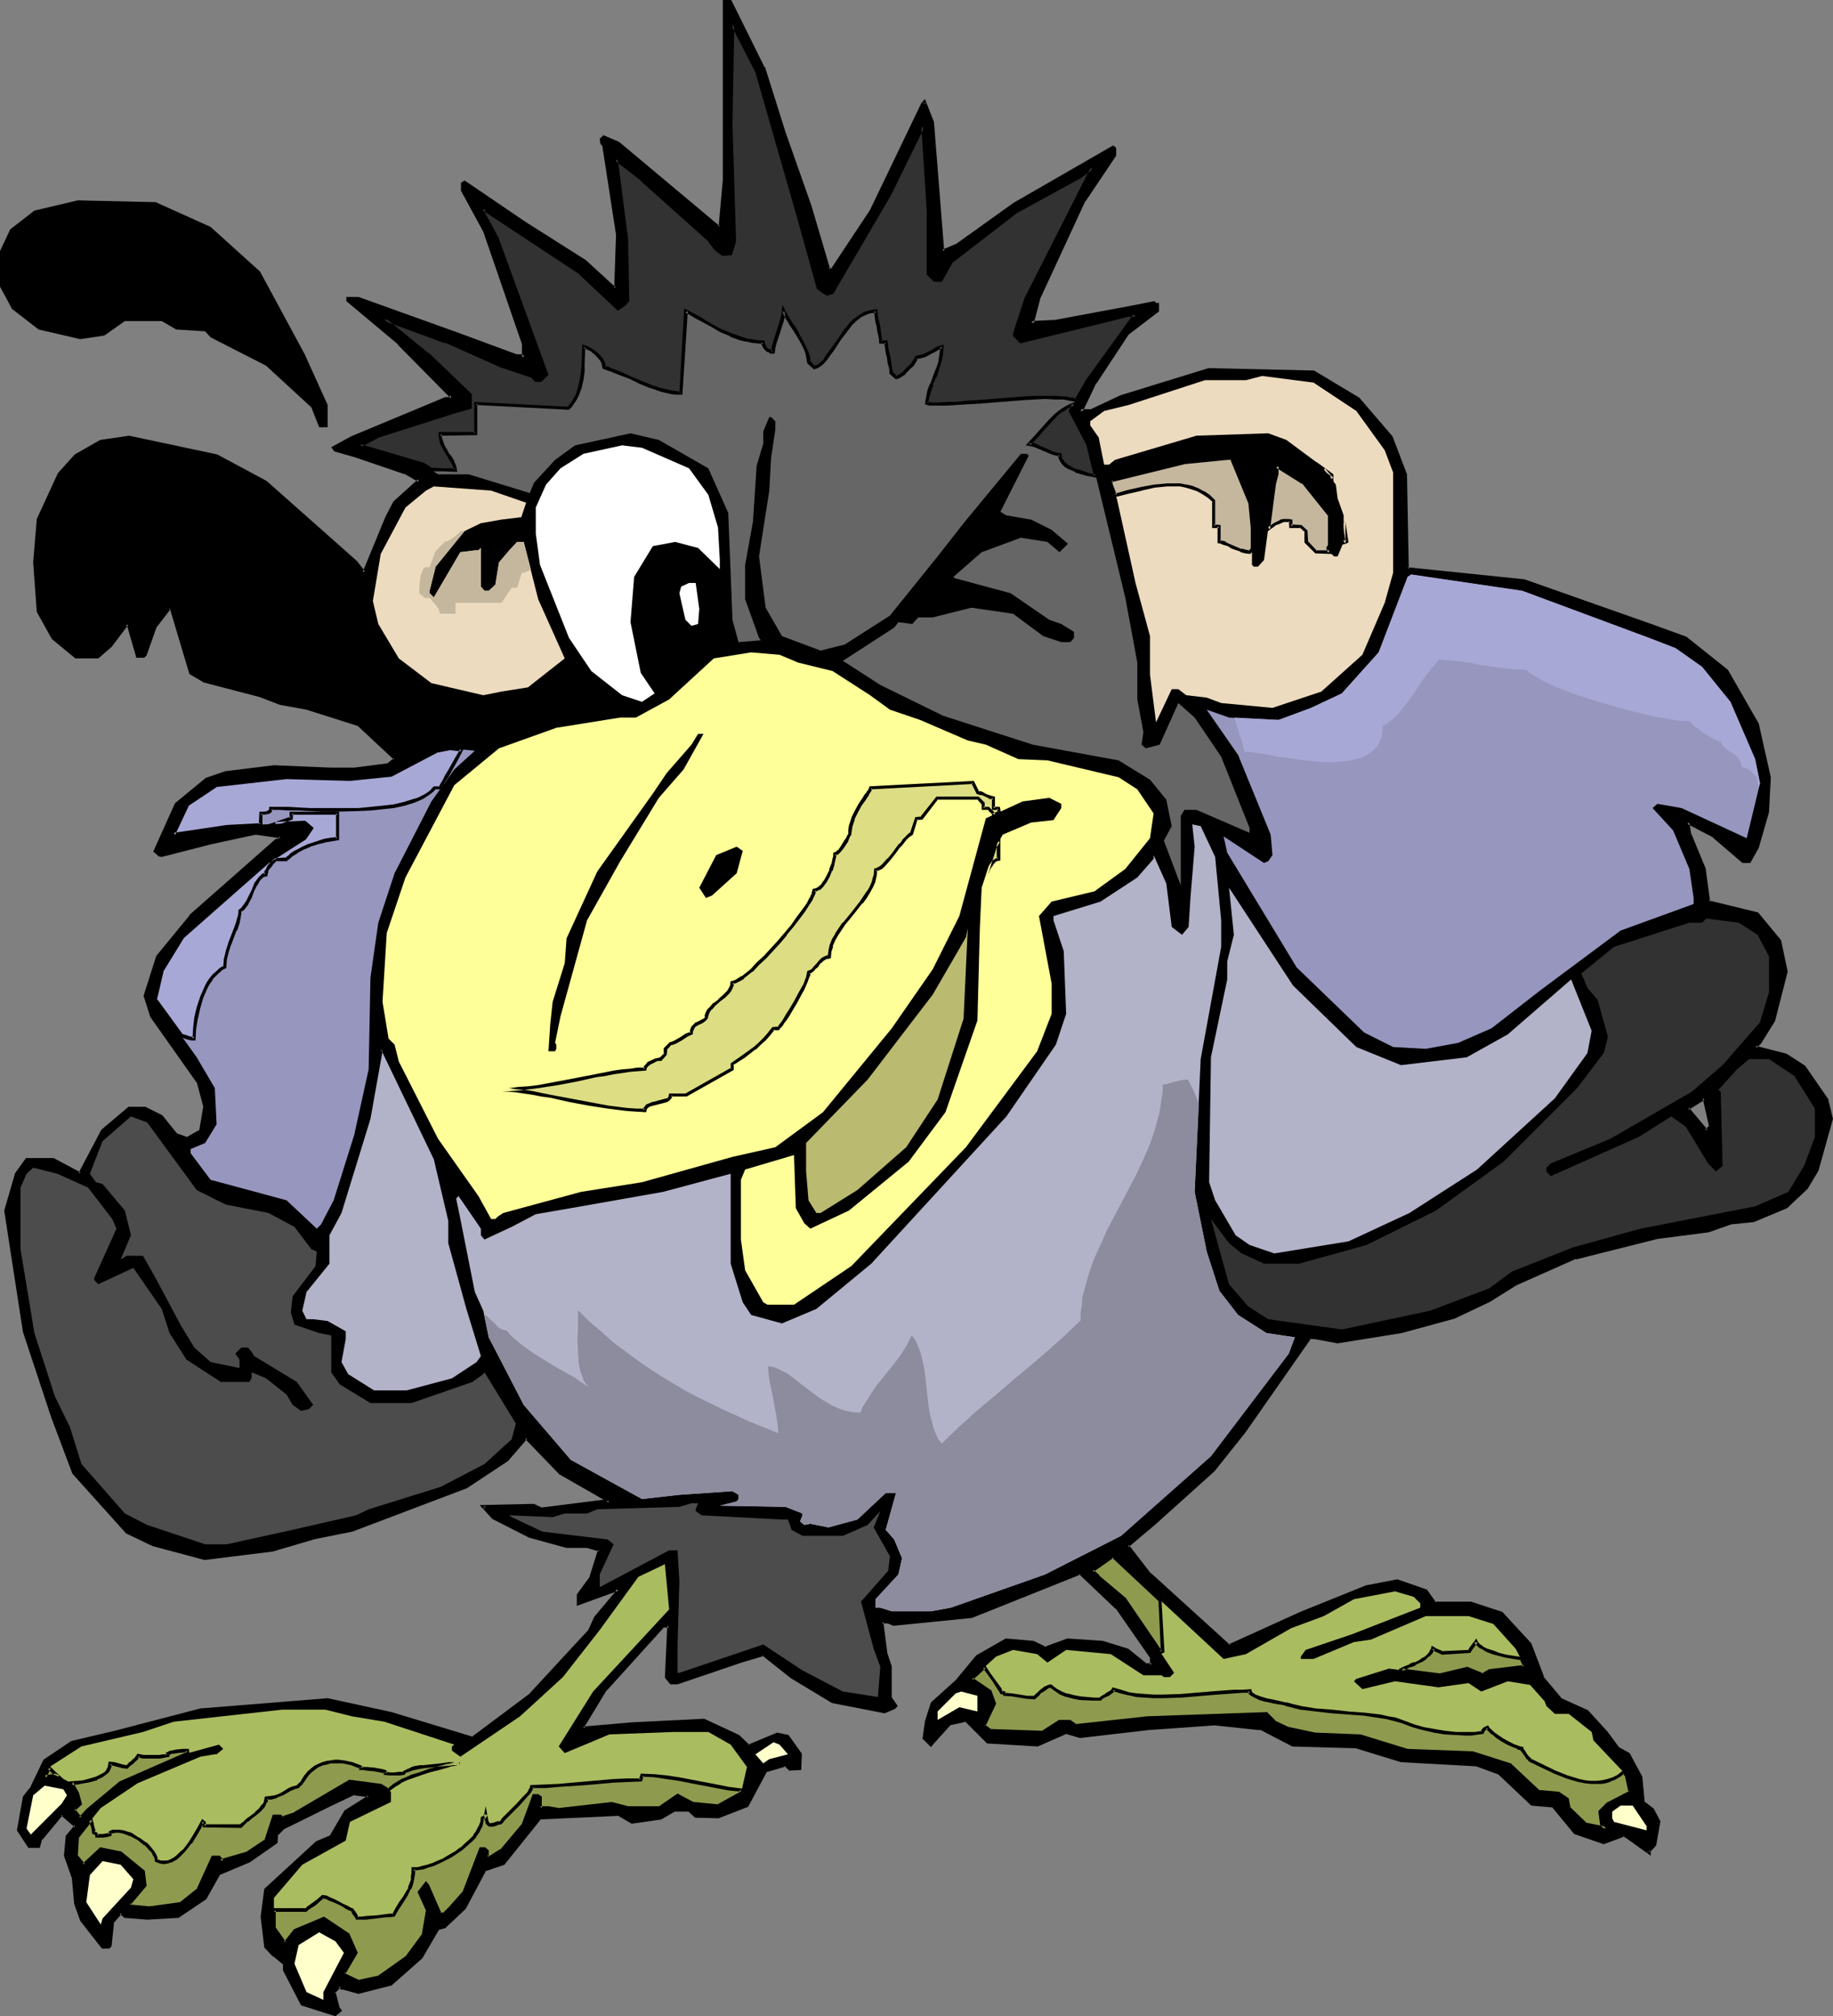<?xml version="1.0" encoding="UTF-8" standalone="no"?>
<svg
   version="1.0"
   width="129.895mm"
   height="142.848mm"
   id="svg61"
   sodipodi:docname="Earbird Winking.wmf"
   xmlns:inkscape="http://www.inkscape.org/namespaces/inkscape"
   xmlns:sodipodi="http://sodipodi.sourceforge.net/DTD/sodipodi-0.dtd"
   xmlns="http://www.w3.org/2000/svg"
   xmlns:svg="http://www.w3.org/2000/svg">
  <rect width="100%" height="100%" fill="#808080" stroke="none"/>
  <sodipodi:namedview
     id="namedview61"
     pagecolor="#ffffff"
     bordercolor="#000000"
     borderopacity="0.25"
     inkscape:showpageshadow="2"
     inkscape:pageopacity="0.0"
     inkscape:pagecheckerboard="0"
     inkscape:deskcolor="#d1d1d1"
     inkscape:document-units="mm" />
  <defs
     id="defs1">
    <pattern
       id="WMFhbasepattern"
       patternUnits="userSpaceOnUse"
       width="6"
       height="6"
       x="0"
       y="0" />
  </defs>
  <path
     style="fill:#000000;fill-opacity:1;fill-rule:evenodd;stroke:none"
     d="m 458.135,301.702 v -0.646 l -1.778,-6.949 -4.363,2.747 5.01,5.979 z M 204.424,18.099 l 5.494,17.453 7.11,19.715 4.848,16.968 h 1.131 l 10.342,-15.837 13.736,-28.441 0.485,-0.646 2.262,5.494 2.747,34.42 3.717,-1.616 15.352,-10.827 26.502,-15.352 0.485,0.485 v 1.616 l -8.242,12.12 -12.12,25.856 -1.616,6.464 -0.485,0.485 6.626,-0.485 20.685,-3.717 5.494,-1.293 0.646,0.646 h 0.485 v 1.616 l -8.242,5.979 -8.726,13.251 -3.394,7.11 -0.485,0.485 h 2.747 l 8.242,-3.717 23.594,-7.272 27.957,0.646 11.958,6.949 8.888,10.504 3.717,9.857 0.646,25.371 31.189,3.07 33.936,12.12 9.373,3.232 10.989,8.888 8.242,14.221 3.07,14.221 -0.323,9.373 -2.747,9.211 -2.262,3.878 h -1.616 l -7.757,-6.625 -7.11,-3.717 0.485,3.232 3.878,9.211 1.131,8.241 v 0.485 l 13.251,3.394 5.979,7.11 1.616,8.241 -3.232,13.089 -3.717,5.979 -1.293,1.131 8.242,2.101 4.848,3.232 5.979,8.726 1.293,5.171 -3.878,13.574 -2.747,4.848 -5.494,5.01 -8.726,3.878 -6.141,0.646 -5.979,2.101 -13.574,1.616 -21.978,5.494 -15.998,7.11 -7.11,4.363 -9.373,4.363 -14.221,3.878 -16.968,2.747 -5.979,-1.131 h -1.616 l -17.614,25.209 -8.08,10.342 -15.998,14.382 -7.11,5.979 6.141,7.595 21.17,19.23 19.23,-8.888 17.614,-6.949 8.242,-1.616 7.595,2.747 2.262,3.232 h 9.696 l 8.403,2.586 7.595,8.403 3.232,8.726 5.01,5.979 7.11,3.232 5.01,5.494 3.232,4.525 2.747,1.454 3.232,6.141 0.646,6.625 2.586,2.101 1.616,3.232 -0.97,6.141 -1.616,1.616 v 0.485 l -6.141,-4.363 -0.485,-0.485 -5.494,2.101 -7.595,-2.747 -5.979,-7.11 -5.494,-0.485 -8.888,-8.241 -5.979,-2.262 -20.362,-0.97 -11.958,-3.878 -16.968,-0.485 -8.726,-4.363 -12.12,-1.131 -18.261,1.131 -17.938,2.101 -3.717,-1.131 -7.757,3.394 -13.251,-0.646 -5.818,-5.979 -4.525,1.131 -4.363,4.848 -0.485,0.646 -1.778,-1.778 0.646,-4.363 1.616,-4.848 6.464,-5.979 5.494,-6.625 7.757,-4.525 7.11,0.646 3.232,1.778 6.141,-2.424 9.211,0.646 6.626,2.101 5.01,4.04 h 1.616 v -2.262 l -9.373,-13.089 -9.858,-9.373 -29.088,11.635 -20.685,2.101 -1.616,-0.646 h -1.616 l 0.97,8.726 1.131,3.394 v 8.08 l 1.616,2.424 -0.485,0.323 -2.747,1.131 -13.736,-2.747 -10.989,-6.464 -7.595,-6.141 -5.979,1.778 -16.968,5.979 H 179.699 l -1.131,-1.616 0.646,-13.736 h -1.616 l -15.352,16.968 -5.979,9.857 v 0.646 l 12.928,-1.131 19.23,-1.131 9.373,4.363 2.747,2.747 7.757,-3.232 2.747,0.485 3.232,4.848 v 3.878 h -2.747 l -1.131,-1.131 -5.333,1.778 -5.01,9.211 -7.757,2.909 h -5.979 l -1.778,-1.778 h -3.717 l -3.878,2.262 -7.757,0.97 -3.717,-2.101 -20.846,1.131 -9.858,11.958 -5.01,1.778 -5.333,10.342 -5.494,5.01 -1.616,0.485 -4.525,7.595 -8.08,7.11 -8.726,2.262 -3.878,-1.131 h -0.646 l -0.485,-0.485 -1.616,1.616 1.131,4.202 0.485,0.646 -1.131,1.131 -8.888,-2.747 -4.686,-9.211 v -1.616 l -2.909,-2.262 -2.101,-2.262 -1.131,-8.08 1.131,-7.272 13.574,-12.605 3.878,-1.616 3.878,-6.625 6.141,-3.878 v -0.485 l -3.878,-0.485 -6.141,2.747 -13.09,6.625 -1.616,1.616 v 2.101 l -7.272,5.01 -8.08,3.394 -3.717,6.464 -7.272,5.01 -8.242,0.485 -5.979,-0.485 -1.131,-1.131 -2.262,2.586 -0.485,6.141 -0.485,0.485 h -1.616 l -5.656,-7.11 -1.454,-4.363 -0.646,-7.11 -2.101,-5.979 0.323,-5.01 2.424,-2.747 -3.878,-3.232 -5.494,6.625 -0.646,2.101 H 7.757 l -2.909,-4.363 1.616,-8.888 1.778,-2.101 3.717,-7.595 7.272,-5.01 11.474,-2.747 22.947,-5.979 34.098,-2.747 16.968,3.878 21.816,6.464 15.352,-11.312 15.837,-17.129 1.778,-3.878 5.979,-6.949 v -0.646 l -10.504,3.878 v -2.262 l 3.394,-4.848 2.262,-7.11 -3.394,-1.131 h -5.494 l -9.858,-2.747 -9.858,-5.01 -2.586,-2.747 13.574,-0.323 2.262,0.97 16.322,-2.101 0.646,0.485 h 0.485 l 0.485,-0.485 -13.09,-7.757 -9.211,-9.373 -5.171,5.979 -10.827,7.272 -30.704,11.473 -10.342,2.101 -10.989,3.394 -17.938,2.101 -13.898,-3.717 -7.11,-3.394 L 19.715,394.298 14.221,379.592 6.464,356.484 3.232,334.507 1.616,324.164 4.363,314.307 7.11,310.429 h 7.11 l 7.272,3.878 5.979,-11.473 7.11,-5.979 h 4.363 l 4.363,2.101 3.878,5.01 2.747,0.97 3.717,-2.101 1.293,-6.625 -1.778,-6.625 -12.605,-17.453 -1.616,-5.494 3.394,-10.504 8.726,-10.827 22.947,-20.2 h 0.485 l 0.646,-0.646 v -0.485 l -6.626,-0.97 -12.12,2.586 -13.09,3.394 h -0.646 l -0.97,-1.131 5.494,-12.605 8.08,-6.464 5.171,-1.778 12.928,-1.616 15.352,0.646 h 6.141 l 8.726,-1.293 h 0.485 l 1.616,-1.454 -9.696,-9.373 -13.898,-4.363 -6.949,-1.293 -5.494,-2.101 -14.706,-3.878 -3.878,-2.101 -5.01,-17.129 -0.646,-0.323 -3.717,4.848 -2.747,7.757 -0.646,0.485 h -1.454 l -2.262,-8.241 -0.646,-0.485 -4.363,5.818 -3.232,2.909 h -5.979 l -6.141,-5.01 -3.878,-7.11 -1.131,-13.089 1.131,-11.473 5.494,-12.12 4.525,-5.01 6.626,-3.717 7.595,-1.131 23.432,4.848 13.251,7.272 24.078,21.331 2.101,2.747 6.141,-14.867 2.101,-3.878 6.626,-5.979 -3.717,-2.101 -13.251,-4.525 -5.494,-1.454 -0.485,-0.646 4.848,-2.747 25.21,-10.504 h 1.131 l 0.485,-0.323 L 106.817,91.949 93.243,80.476 v -0.646 h 2.747 l 27.31,10.019 14.867,5.333 h 1.454 l 0.646,0.646 V 91.949 L 129.765,61.892 123.785,50.903 v -1.778 l 0.646,-0.323 15.837,10.827 16.483,10.504 7.595,6.949 h 0.646 l 0.485,-14.221 -3.878,-24.078 -0.485,-0.485 v -1.131 l 0.485,-0.485 3.878,1.616 26.826,22.462 h 0.485 l 1.293,-12.605 V 0.485 h 1.616 z"
     id="path1" />
  <path
     style="fill:#000000;fill-opacity:1;fill-rule:evenodd;stroke:none"
     d="m 458.62,301.864 v -0.808 l -1.939,-7.595 -5.333,3.232 5.494,6.787 1.778,-1.616 -0.808,-0.485 -1.131,1.131 h 0.646 l -5.01,-5.979 v 0.646 l 4.363,-2.747 -0.646,-0.323 1.616,7.11 v -0.162 0.646 l 0.162,-0.323 z"
     id="path2" />
  <path
     style="fill:#000000;fill-opacity:1;fill-rule:evenodd;stroke:none"
     d="m 204.101,18.261 h -0.162 l 5.494,17.453 7.11,19.553 5.01,17.453 h 1.616 l 10.666,-15.998 v -0.162 l 13.736,-28.441 v 0 l 0.485,-0.485 -0.97,-0.162 2.262,5.494 v 0 l 2.747,34.905 4.525,-1.939 15.352,-10.827 26.341,-15.352 h -0.485 l 0.485,0.485 -0.162,-0.323 v 1.616 -0.162 l -8.242,12.12 v 0 l -11.958,25.856 -1.778,6.625 0.162,-0.323 -1.454,1.293 7.918,-0.485 v 0 l 20.846,-3.878 5.333,-1.131 -0.323,-0.162 0.808,0.646 h 0.646 l -0.485,-0.323 v 1.616 l 0.162,-0.323 -8.242,6.141 -8.726,13.089 v 0.162 l -3.394,7.11 v -0.162 l -1.293,1.293 h 3.878 l 8.403,-3.878 v 0 l 23.594,-7.11 h -0.162 l 27.957,0.485 h -0.323 l 12.12,7.11 -0.162,-0.162 8.888,10.504 -0.162,-0.162 3.878,9.857 v -0.162 l 0.485,25.694 31.674,3.232 h -0.162 l 33.936,12.12 9.373,3.232 -0.162,-0.162 10.989,8.726 h -0.162 l 8.242,14.221 v 0 l 3.232,14.221 v -0.162 l -0.485,9.373 v -0.162 l -2.747,9.373 v -0.162 l -2.101,3.878 0.323,-0.323 h -1.616 l 0.323,0.162 -7.757,-6.625 -7.918,-4.202 0.646,4.04 3.878,9.373 v 0 l 0.97,8.08 v 0 0.808 l 13.574,3.394 -0.162,-0.162 5.979,7.272 -0.162,-0.323 1.616,8.241 v -0.162 l -3.232,13.089 0.162,-0.162 -3.878,5.979 h 0.162 l -1.778,1.778 8.888,2.262 v 0 l 4.848,3.232 -0.162,-0.162 5.979,8.726 v -0.162 l 1.131,5.171 v -0.323 l -3.878,13.736 0.162,-0.162 -2.747,4.848 v -0.162 l -5.494,5.01 h 0.162 l -8.726,3.717 h 0.162 l -6.302,0.646 -5.979,2.101 v 0 l -13.574,1.778 v 0 l -21.978,5.333 -15.998,7.272 h -0.162 l -6.949,4.202 v 0 l -9.373,4.525 v -0.162 l -14.059,3.878 v 0 l -16.968,2.747 h 0.162 l -6.141,-1.131 -1.778,0.162 -17.776,25.209 -8.242,10.504 h 0.162 l -15.998,14.221 -7.272,6.302 6.302,7.918 21.493,19.392 19.392,-8.888 17.614,-7.11 -0.162,0.162 8.242,-1.778 h -0.162 l 7.595,2.747 -0.162,-0.162 2.424,3.394 9.858,0.162 v 0 l 8.242,2.586 -0.162,-0.162 7.595,8.403 -0.162,-0.162 3.394,8.888 5.01,6.141 7.11,3.07 v 0 l 5.01,5.494 h -0.162 l 3.394,4.525 2.909,1.616 -0.162,-0.323 3.07,6.141 v -0.162 l 0.646,6.787 2.909,2.262 -0.162,-0.162 1.616,3.232 v -0.323 l -1.131,6.141 0.162,-0.162 -1.616,1.778 -0.162,0.646 0.808,-0.323 -6.141,-4.363 v 0 l -0.646,-0.646 -5.818,2.101 h 0.323 l -7.595,-2.747 0.162,0.162 -6.141,-7.11 -5.656,-0.646 0.323,0.162 -8.888,-8.241 -6.141,-2.262 -20.523,-1.131 h 0.162 l -12.12,-3.878 -16.968,-0.485 0.162,0.162 -8.726,-4.525 -12.282,-1.131 v 0 l -18.261,1.131 v 0 l -17.938,2.101 h 0.162 l -3.878,-0.97 -7.918,3.394 0.162,-0.162 -13.251,-0.646 0.323,0.162 -6.141,-6.141 -4.686,1.131 -4.525,5.01 -0.162,0.162 -0.485,0.485 h 0.808 l -1.778,-1.778 0.162,0.485 0.646,-4.525 v 0.162 l 1.454,-4.848 v 0.162 l 6.464,-5.979 v -0.162 l 5.494,-6.464 v 0 l 7.595,-4.363 h -0.323 l 7.11,0.646 v 0 l 3.394,1.616 6.302,-2.262 h -0.162 l 9.211,0.646 v 0 l 6.626,2.101 -0.162,-0.162 5.01,4.04 h 2.101 l 0.162,-2.747 -9.534,-13.251 -10.019,-9.534 -29.411,11.635 h 0.162 l -20.846,2.101 h 0.323 l -1.778,-0.485 h -2.101 l 0.97,9.211 1.131,3.232 v 0 8.241 l 1.616,2.424 0.162,-0.485 -0.485,0.323 h 0.162 l -2.747,1.131 0.323,-0.162 -13.898,-2.586 h 0.162 l -10.827,-6.464 v 0 l -7.918,-6.302 -6.141,1.778 -16.968,5.979 h 0.162 -1.778 l 0.485,0.162 -1.131,-1.454 v 0.162 l 0.646,-14.221 -2.262,0.162 -15.514,16.968 -6.141,10.019 v 1.293 l 13.574,-1.293 h -0.162 l 19.23,-0.97 h -0.162 l 0.323,-0.808 -19.392,0.97 v 0 l -13.09,1.131 0.485,0.485 v -0.646 0.162 l 5.979,-9.857 v 0.162 l 15.352,-16.968 -0.323,0.162 h 1.616 l -0.485,-0.485 -0.646,13.897 1.454,1.778 h 1.939 l 17.13,-5.818 5.979,-1.778 -0.485,-0.162 7.757,6.141 v 0 l 10.989,6.625 14.059,2.747 2.747,-1.131 0.808,-0.808 -1.778,-2.586 0.162,0.162 v -8.241 l -1.131,-3.394 v 0.162 l -1.131,-8.726 -0.323,0.485 h 1.616 -0.162 l 1.616,0.646 21.008,-2.101 29.088,-11.635 -0.485,-0.162 9.858,9.373 v -0.162 l 9.211,13.251 v -0.323 2.262 l 0.485,-0.485 h -1.616 l 0.323,0.162 -5.01,-4.04 -6.787,-2.101 -9.534,-0.646 -6.141,2.262 h 0.485 l -3.394,-1.616 -7.434,-0.646 -7.918,4.525 -5.494,6.625 v 0 l -6.626,5.979 -1.616,5.01 v 0.162 l -0.646,4.525 2.262,2.262 0.808,-0.97 v 0 l 4.363,-4.848 h -0.162 l 4.363,-0.97 -0.323,-0.162 5.979,5.979 13.574,0.808 7.757,-3.394 h -0.323 l 3.878,1.131 18.099,-2.101 h -0.162 l 18.261,-1.293 h -0.162 l 12.12,1.293 v -0.162 l 8.726,4.525 17.13,0.485 h -0.162 l 12.12,3.717 20.362,1.131 h -0.162 l 6.141,2.262 -0.323,-0.162 8.888,8.403 5.656,0.485 -0.162,-0.162 5.979,7.272 7.918,2.747 5.656,-2.101 -0.485,-0.162 0.485,0.485 h 0.162 l 6.787,4.848 v -1.293 l -0.162,0.323 1.616,-1.778 1.131,-6.464 -1.778,-3.394 -2.747,-2.101 0.323,0.323 -0.646,-6.787 -3.394,-6.302 -2.909,-1.616 0.162,0.162 -3.232,-4.363 v 0 l -5.171,-5.656 -7.11,-3.232 0.162,0.162 -5.01,-5.979 h 0.162 l -3.394,-8.888 -7.757,-8.403 -8.403,-2.747 h -9.858 l 0.485,0.162 -2.424,-3.394 -7.918,-2.747 -8.403,1.616 -17.614,7.11 -19.23,8.726 0.485,0.162 -21.17,-19.23 v 0.162 l -5.979,-7.757 -0.162,0.646 7.11,-5.979 15.998,-14.382 8.242,-10.342 17.614,-25.209 -0.485,0.162 h 1.616 -0.162 l 6.141,1.131 17.13,-2.747 v 0 l 14.221,-3.878 9.534,-4.525 v 0 l 6.949,-4.363 v 0 l 15.998,-7.11 v 0.162 l 21.816,-5.494 v 0 l 13.736,-1.778 5.979,-2.101 h -0.162 l 6.302,-0.646 8.888,-3.717 5.494,-5.171 2.909,-4.848 3.878,-13.897 -1.293,-5.333 -6.141,-8.888 -5.01,-3.232 -8.242,-2.101 0.162,0.646 1.293,-1.293 3.717,-5.979 3.394,-13.251 -1.778,-8.403 -6.141,-7.433 -13.251,-3.232 0.323,0.323 v -0.485 0 l -1.131,-8.403 -3.878,-9.373 v 0.162 l -0.485,-3.232 -0.646,0.485 7.11,3.717 h -0.162 l 7.918,6.787 h 2.101 l 2.262,-4.04 2.747,-9.534 0.485,-9.373 -3.232,-14.382 -8.242,-14.382 -11.15,-8.888 -9.373,-3.394 -33.936,-11.958 -31.35,-3.232 0.323,0.485 -0.485,-25.371 -3.878,-10.181 -8.888,-10.342 -12.12,-7.272 -28.28,-0.646 -23.594,7.272 v 0 l -8.242,3.878 0.162,-0.162 h -2.747 l 0.323,0.808 0.646,-0.646 3.394,-7.11 v 0.162 l 8.726,-13.251 -0.162,0.162 8.242,-6.302 v -2.262 h -0.808 l 0.323,0.162 -0.808,-0.646 -5.656,1.131 -20.846,3.878 h 0.162 l -6.626,0.323 0.323,0.808 0.485,-0.485 1.778,-6.787 v 0.162 l 11.958,-25.856 v 0.162 l 8.242,-12.281 v -2.101 l -0.808,-0.646 -26.664,15.352 -15.352,10.989 v 0 l -3.878,1.616 0.646,0.323 -2.747,-34.582 -2.424,-6.141 -0.97,1.131 -13.736,28.603 v 0 l -10.504,15.837 0.485,-0.323 h -1.131 l 0.485,0.323 -5.01,-16.968 -6.949,-19.715 -5.494,-17.453 h -0.162 z"
     id="path3" />
  <path
     style="fill:#000000;fill-opacity:1;fill-rule:evenodd;stroke:none"
     d="m 188.264,461.038 9.373,4.363 -0.162,-0.162 3.07,2.909 7.918,-3.394 h -0.323 l 2.747,0.646 -0.323,-0.162 3.394,4.848 -0.162,-0.323 v 3.878 l 0.485,-0.485 h -2.747 l 0.323,0.162 -1.293,-1.293 -5.818,1.939 -5.171,9.373 0.323,-0.162 -7.757,2.747 h 0.162 -5.979 l 0.323,0.162 -1.778,-1.778 -4.202,-0.162 -3.878,2.262 h 0.162 l -7.757,0.97 h 0.323 l -3.878,-2.101 -21.17,1.131 -10.019,12.281 0.162,-0.162 -5.171,1.778 -5.494,10.342 h 0.162 l -5.494,5.01 0.323,-0.162 -1.939,0.485 -4.525,7.918 v -0.162 l -8.08,7.272 0.162,-0.162 -8.726,2.101 h 0.162 l -3.878,-1.131 h -0.646 l 0.485,0.323 -0.808,-0.97 -2.262,2.101 1.293,4.686 0.646,0.646 v -0.646 l -1.293,1.131 0.323,-0.162 -8.726,-2.747 0.323,0.323 -4.848,-9.211 v 0.162 -1.778 l -2.909,-2.424 v 0 l -2.101,-2.262 0.162,0.323 -1.131,-8.241 v 0.162 l 1.131,-7.11 -0.162,0.162 13.574,-12.605 v 0.162 l 3.878,-1.778 3.878,-6.625 v 0.162 l 6.302,-4.04 v -1.131 l -4.363,-0.646 -6.302,2.909 -13.09,6.464 -1.939,1.939 v 2.262 l 0.162,-0.323 -7.11,4.848 v 0 l -8.242,3.555 -3.878,6.464 h 0.162 l -7.272,4.848 h 0.323 l -8.242,0.485 h 0.162 l -6.141,-0.485 0.323,0.162 -1.616,-1.454 -2.424,3.07 -0.646,6.302 0.162,-0.323 -0.485,0.485 0.323,-0.162 h -1.616 l 0.323,0.323 -5.494,-7.11 v 0 l -1.454,-4.363 v 0.162 l -0.646,-7.11 -2.101,-6.141 v 0.323 l 0.323,-5.171 -0.162,0.323 2.586,-3.232 -4.363,-3.717 -5.979,6.949 -0.646,2.262 0.485,-0.323 H 7.757 l 0.323,0.162 -2.747,-4.202 v 0.162 l 1.616,-8.726 -0.162,0.162 1.778,-2.101 3.878,-7.757 -0.162,0.162 7.11,-5.01 v 0.162 l 11.474,-2.747 22.947,-5.979 v 0 l 33.936,-2.747 h -0.162 l 16.968,3.878 22.139,6.464 15.514,-11.473 15.998,-17.129 1.616,-4.04 v 0.162 l 6.141,-7.272 v -1.293 l -11.15,4.04 0.646,0.485 v -2.262 0.323 l 3.394,-4.848 2.262,-7.757 -3.717,-1.293 h -5.656 0.162 l -9.858,-2.747 0.162,0.162 -10.019,-5.01 h 0.162 l -2.586,-2.747 -0.323,0.808 13.574,-0.485 h -0.162 l 2.262,1.131 16.645,-2.101 -0.323,-0.162 0.646,0.485 h 0.808 l 1.131,-0.808 -13.736,-8.08 h 0.162 l -9.534,-9.696 -5.494,6.464 0.162,-0.162 -10.827,7.11 v 0 l -30.704,11.473 h 0.162 l -10.504,2.262 v 0 l -10.989,3.232 h 0.162 l -18.099,2.262 h 0.162 l -13.736,-3.878 v 0.162 l -7.11,-3.394 h 0.162 l -14.221,-15.837 0.162,0.323 -5.494,-14.867 -7.757,-23.108 v 0 L 3.717,334.507 2.101,324.003 v 0.162 l 2.747,-9.696 -0.162,0.162 2.909,-3.878 -0.485,0.162 h 7.11 -0.162 l 7.595,4.04 6.141,-11.958 -0.162,0.162 7.272,-5.979 h -0.323 4.363 -0.323 l 4.525,2.101 -0.162,-0.162 3.878,5.171 3.07,1.131 4.202,-2.424 1.131,-6.787 -1.778,-6.787 -12.443,-17.614 v 0.162 l -1.778,-5.494 v 0.323 l 3.394,-10.504 v 0.162 l 8.726,-10.827 v 0 l 22.947,-20.2 -0.323,0.162 h 0.646 l 0.808,-0.97 0.162,-0.97 -7.11,-1.131 -12.12,2.586 v 0 l -13.251,3.394 h 0.162 -0.646 l 0.323,0.162 -0.97,-1.131 v 0.485 l 5.494,-12.605 v 0.162 l 8.08,-6.464 h -0.162 l 5.01,-1.616 v 0 l 13.09,-1.778 h -0.162 l 15.352,0.646 h 6.302 l 8.726,-1.131 h -0.162 0.646 l 2.101,-1.939 -10.181,-9.857 -13.898,-4.363 v 0 l -7.11,-1.131 h 0.162 l -5.656,-2.262 -14.706,-3.878 0.162,0.162 -3.878,-2.101 0.323,0.162 -5.171,-17.129 -0.97,-0.646 -4.202,5.171 -2.747,7.757 0.162,-0.162 -0.646,0.485 0.323,-0.162 h -1.454 l 0.323,0.323 -2.262,-8.241 -0.97,-0.97 -4.848,6.302 0.162,-0.162 -3.232,2.909 0.323,-0.162 h -5.979 l 0.162,0.162 -5.979,-5.01 0.162,0.162 -0.808,0.485 6.302,5.171 h 6.141 l 3.555,-3.07 4.525,-5.979 -0.808,0.162 0.646,0.485 -0.162,-0.162 2.424,8.403 h 2.101 l 0.646,-0.646 2.747,-7.757 v 0.162 l 3.717,-4.848 h -0.485 l 0.485,0.485 -0.162,-0.323 5.171,17.291 3.878,2.262 14.867,3.878 5.494,2.101 7.11,1.293 v 0 l 13.736,4.363 -0.162,-0.162 9.858,9.211 v -0.485 l -1.778,1.454 h 0.323 -0.485 v 0 l -8.726,1.131 v 0 H 88.718 l -15.352,-0.646 v 0 l -13.09,1.616 -5.171,1.778 -8.242,6.787 -5.818,12.928 1.454,1.293 0.808,0.162 13.251,-3.394 v 0 l 11.958,-2.586 h -0.162 l 6.787,0.97 -0.485,-0.485 v 0.485 l 0.162,-0.323 -0.646,0.646 0.323,-0.162 h -0.646 l -23.109,20.361 v 0.162 l -8.888,10.827 -3.394,10.665 1.778,5.656 12.443,17.614 v -0.162 l 1.778,6.625 v -0.162 l -1.131,6.625 0.162,-0.323 -3.717,2.101 0.323,-0.162 -2.747,-0.97 0.162,0.162 -4.04,-5.01 -4.525,-2.262 h -4.525 l -7.272,6.141 -6.141,11.635 0.646,-0.162 -7.272,-3.878 H 6.949 l -2.909,4.04 -2.909,10.019 1.616,10.504 3.394,21.977 7.595,22.947 5.656,15.029 14.382,15.998 7.11,3.394 13.898,3.717 18.261,-2.262 v 0 l 10.989,-3.232 h -0.162 l 10.504,-2.101 v 0 l 30.704,-11.635 10.989,-7.272 5.171,-5.979 h -0.646 l 9.211,9.534 13.251,7.595 -0.162,-0.646 -0.485,0.485 0.323,-0.162 h -0.485 0.162 l -0.646,-0.485 -16.645,2.101 0.323,0.162 -2.424,-1.131 -14.544,0.323 3.394,3.717 9.858,5.01 10.019,2.747 h 5.494 v 0 l 3.232,0.97 -0.323,-0.485 -2.262,7.272 0.162,-0.162 -3.555,4.848 v 3.07 l 11.15,-4.04 -0.646,-0.485 v 0.646 l 0.162,-0.323 -5.979,7.11 -1.778,3.878 v -0.162 l -15.837,17.129 0.162,-0.162 -15.352,11.473 h 0.323 l -21.816,-6.625 -17.13,-3.717 -34.098,2.747 -22.947,5.979 -11.635,2.747 -7.434,5.01 -3.717,7.757 v -0.162 l -1.778,2.262 -1.616,9.049 3.07,4.686 h 3.07 l 0.646,-2.424 v 0.323 l 5.494,-6.625 h -0.485 l 3.717,3.232 v -0.646 l -2.424,2.909 -0.485,5.333 2.101,5.979 v -0.162 l 0.646,7.11 1.616,4.525 5.818,7.433 h 1.939 l 0.646,-0.646 0.646,-6.302 -0.162,0.162 2.262,-2.586 h -0.646 l 1.293,1.131 6.141,0.485 v 0 l 8.403,-0.485 7.434,-5.01 3.717,-6.625 -0.162,0.162 8.08,-3.394 7.434,-5.171 0.162,-2.262 -0.162,0.323 1.616,-1.616 h -0.162 l 13.09,-6.464 6.141,-2.909 -0.162,0.162 3.878,0.485 -0.485,-0.485 v 0.485 l 0.162,-0.323 -6.141,3.878 -3.878,6.625 h 0.162 l -3.878,1.616 -13.898,12.766 -0.97,7.433 0.97,8.241 2.262,2.424 h 0.162 l 2.747,2.262 -0.162,-0.323 v 1.778 l 4.848,9.373 9.211,2.909 1.778,-1.454 -0.808,-1.131 0.162,0.323 -1.131,-4.363 -0.162,0.485 1.616,-1.616 -0.646,-0.162 0.646,0.808 h 0.808 -0.162 l 4.04,1.131 8.888,-2.262 8.242,-7.272 4.525,-7.757 -0.162,0.162 1.778,-0.485 5.494,-5.171 5.494,-10.342 -0.323,0.323 5.171,-1.778 9.858,-12.281 -0.323,0.162 20.846,-0.97 -0.162,-0.162 3.878,2.262 7.918,-1.131 3.878,-2.262 -0.162,0.162 h 3.717 l -0.323,-0.162 1.939,1.778 6.302,0.162 7.918,-3.07 5.01,-9.373 -0.323,0.162 5.494,-1.616 -0.485,-0.162 1.293,1.293 3.232,-0.162 0.162,-4.363 -3.555,-5.01 -3.07,-0.646 -7.757,3.232 0.485,0.162 -2.909,-2.747 -9.373,-4.363 z"
     id="path4" />
  <path
     style="fill:#000000;fill-opacity:1;fill-rule:evenodd;stroke:none"
     d="m 14.706,170.647 -4.04,-7.11 0.162,0.162 -1.131,-13.089 v 0 l 1.131,-11.473 -0.162,0.162 5.656,-12.12 -0.162,0.162 4.525,-5.01 -0.162,0.162 6.626,-3.878 h -0.162 l 7.595,-0.97 v 0 l 23.432,4.848 h -0.162 l 13.251,7.11 h -0.162 l 24.078,21.331 v -0.162 l 2.586,3.394 6.464,-15.513 2.101,-3.878 -0.162,0.162 7.11,-6.302 -4.363,-2.586 -13.251,-4.363 -5.656,-1.616 0.323,0.162 -0.323,-0.646 -0.323,0.646 4.848,-2.747 25.21,-10.342 h -0.162 1.131 l 1.131,-0.808 -14.544,-14.705 v 0 l -13.736,-11.473 0.162,0.323 v -0.646 l -0.323,0.485 h 2.747 -0.162 l 27.31,10.019 15.029,5.333 h 1.454 l -0.323,-0.162 1.454,1.454 V 91.949 L 130.249,61.73 v 0 l -5.979,-10.989 v 0.162 -1.778 l -0.162,0.485 0.485,-0.485 h -0.485 l 15.998,10.827 16.322,10.504 v 0 l 7.757,7.11 h 1.131 l 0.646,-14.705 -3.878,-24.24 -0.646,-0.646 0.162,0.323 v -1.131 l -0.162,0.323 0.485,-0.485 h -0.485 l 3.878,1.778 -0.162,-0.162 26.987,22.624 h 1.131 l 1.131,-13.089 V 0.485 l -0.323,0.323 h 1.616 l -0.485,-0.162 8.888,17.614 0.646,-0.323 L 195.859,0 h -2.262 v 48.156 0 l -1.131,12.605 0.323,-0.485 h -0.485 l 0.323,0.162 -26.826,-22.462 -4.202,-1.778 -0.97,0.97 0.162,1.293 0.485,0.646 v -0.323 l 3.717,24.078 v 0 l -0.485,14.221 0.485,-0.323 h -0.646 0.323 l -7.757,-7.11 -16.322,-10.342 -16.16,-10.989 -0.97,0.646 v 2.101 l 5.979,10.989 v 0 l 10.342,30.057 v -0.162 3.878 l 0.808,-0.323 -0.808,-0.646 h -1.616 0.162 L 123.462,89.363 95.99,79.506 h -3.232 v 1.131 l 13.898,11.635 h -0.162 l 14.221,14.382 0.162,-0.808 -0.646,0.485 h 0.323 -1.293 l -25.21,10.504 -5.333,2.909 0.808,1.131 5.656,1.616 13.251,4.525 -0.162,-0.162 3.878,2.262 -0.162,-0.808 -6.626,5.979 -2.101,4.04 -6.141,14.867 0.646,-0.162 -2.101,-2.747 -24.24,-21.492 -13.251,-7.11 -23.594,-5.01 -7.757,1.131 -6.787,3.878 -4.525,5.01 -5.656,12.281 -0.97,11.635 0.97,13.251 4.04,7.272 z"
     id="path5" />
  <path
     style="fill:#666666;fill-opacity:1;fill-rule:evenodd;stroke:none"
     d="m 213.797,57.529 5.333,19.553 2.262,1.778 1.616,-0.485 15.352,-26.34 8.726,-18.099 1.616,22.462 v 16.968 l 1.616,1.616 h 1.778 l 2.586,-4.848 16.968,-13.251 17.13,-9.211 3.717,-2.747 -17.453,34.582 -3.394,9.696 v 0.646 l 1.778,1.616 24.078,-5.979 4.363,-1.131 h 2.262 l -13.251,18.099 -4.202,7.595 4.848,9.211 9.858,40.723 3.232,17.453 v 9.857 l 1.616,8.726 -0.485,3.394 1.131,0.97 3.717,-0.97 5.01,-11.15 4.363,3.878 7.11,10.504 7.595,19.069 v 1.293 l -14.221,-6.141 h -3.232 l -0.97,1.616 v 18.584 l -4.525,-11.958 2.101,-3.878 -1.454,-7.11 -4.363,-5.333 -8.403,-5.171 -22.947,-4.202 -24.078,-7.757 -16.806,-8.241 -10.019,-6.464 13.736,-8.888 1.131,-1.454 3.717,0.485 1.616,-1.778 h 3.878 l 10.342,-2.586 11.15,1.616 8.08,5.979 4.848,1.616 h 2.424 l 0.97,-1.131 v -1.616 l -3.394,-2.101 -3.232,-1.131 -10.342,-7.11 -14.382,-3.878 h -0.323 l -0.646,-0.485 7.595,-6.625 10.504,-3.878 7.11,1.131 3.232,2.747 2.262,-2.262 -4.363,-3.717 -5.494,-2.747 -6.626,-1.131 -1.616,-0.97 7.595,-15.029 -0.485,-0.485 h -1.616 l -15.352,18.584 -6.949,8.888 -12.766,15.837 -12.12,7.757 -6.464,1.616 -10.342,-3.878 -4.363,-7.595 -1.778,-13.736 2.747,-17.614 0.485,-8.726 1.131,-7.595 v -2.262 l -1.131,-1.131 h -0.485 l -1.616,3.878 v 3.232 l -1.778,5.979 -0.97,14.867 -2.101,11.635 v 9.211 l 3.717,10.342 0.485,0.646 -5.979,0.485 -1.616,-5.979 -1.131,-28.603 -5.333,-11.958 -13.251,-7.595 -7.595,-1.778 -14.867,3.232 -5.333,3.878 -5.656,6.141 -1.131,2.747 -16.322,-5.01 h -8.242 l -3.878,-2.586 -16.968,-5.171 4.848,-2.586 20.846,-6.625 3.878,-0.97 v -3.394 l -11.474,-10.827 -11.635,-9.373 16.483,5.979 14.867,6.464 8.242,2.747 0.97,1.131 h 1.131 l 1.616,-1.616 -12.928,-36.036 -3.878,-7.272 v -0.97 l 25.533,16.806 10.504,10.019 1.616,-1.131 1.131,-1.131 -0.485,-16.321 -2.747,-21.492 6.949,5.494 18.261,16.321 1.616,2.262 1.616,1.293 h 2.262 l 1.131,-3.555 -1.131,-31.027 0.485,-26.825 6.464,12.605 z"
     id="path6" />
  <path
     style="fill:#000000;fill-opacity:1;fill-rule:evenodd;stroke:none"
     d="m 56.398,60.761 13.251,11.958 11.958,22.139 6.141,13.574 v 5.979 H 85.486 L 83.386,109.078 71.266,97.928 56.398,90.333 54.944,88.717 47.187,88.232 43.309,85.97 H 33.451 L 27.957,89.848 21.493,90.818 10.342,88.232 3.232,82.738 0,76.759 v -9.534 l 2.747,-5.818 6.464,-5.01 11.635,-2.747 20.846,0.485 z"
     id="path7" />
  <path
     style="fill:#000000;fill-opacity:1;fill-rule:evenodd;stroke:none"
     d="m 55.267,63.508 11.15,9.857 11.958,19.715 1.616,5.494 -8.726,-6.141 -14.221,-6.949 -18.099,-3.878 -7.11,0.646 -1.131,2.586 -7.11,3.394 -7.11,-1.131 -6.141,-2.747 -6.464,-6.625 0.485,-12.605 1.131,-2.262 6.141,-4.363 3.717,-0.485 3.394,-1.616 21.816,1.131 z"
     id="path8" />
  <path
     style="fill:#eddbbf;fill-opacity:1;fill-rule:evenodd;stroke:none"
     d="m 363.276,110.048 7.595,10.504 2.262,5.979 v 26.825 l -2.262,8.08 -5.979,13.897 -10.989,9.857 -13.09,4.363 -13.736,-1.293 -3.878,-1.454 -5.494,-0.646 -2.101,-1.616 h -1.778 l -4.202,8.888 -1.616,-12.766 v -10.342 l -3.878,-14.221 -5.01,-22.624 -1.616,-3.717 v -1.131 l 19.715,-4.848 11.474,-1.131 h 1.131 l 4.848,11.958 0.646,6.625 v 10.019 l 0.485,0.485 h 1.131 l 1.616,-1.778 2.747,-20.684 0.646,-2.262 v -2.262 l 7.11,4.525 7.11,8.726 v 8.241 l -0.485,0.485 0.485,1.131 1.131,1.131 h 0.97 l 1.616,-3.878 v -7.11 l -1.616,-4.525 -0.485,-3.717 -3.878,-5.01 -9.373,-6.949 -4.848,-1.778 -19.23,0.646 -21.816,6.464 -1.616,1.293 h -1.293 l -1.454,-7.272 -2.262,-3.232 v -1.131 l 3.717,-2.747 6.626,-1.616 20.362,-6.625 h 10.989 l 4.363,-1.131 13.736,1.778 z"
     id="path9" />
  <path
     style="fill:#000000;fill-opacity:1;fill-rule:evenodd;stroke:none"
     d="m 61.893,125.884 20.2,15.998 13.251,14.705 2.101,3.878 1.778,9.373 5.494,8.726 9.373,7.595 14.706,3.878 4.525,-0.485 10.181,-2.747 9.373,-7.757 10.342,9.857 -12.443,2.747 -14.382,4.363 -4.848,2.262 -5.01,-1.778 -10.989,1.778 -4.848,2.747 h -1.778 l -9.05,-8.888 -13.898,-5.333 -32.32,-7.757 -2.101,-3.717 -4.363,-17.129 -1.131,-1.131 h -1.131 l -6.626,12.12 -1.454,-4.363 0.97,-5.494 v -1.131 l -0.97,-1.131 H 35.067 l -8.726,14.382 -1.778,1.131 -4.202,-1.131 -7.11,-7.757 -2.262,-6.625 0.97,-17.937 3.878,-9.857 8.242,-7.757 7.757,-2.262 14.221,2.262 z"
     id="path10" />
  <path
     style="fill:#ffffff;fill-opacity:1;fill-rule:evenodd;stroke:none"
     d="m 184.547,125.4 5.171,7.11 2.586,8.726 0.485,8.726 v 2.424 l -5.818,-5.656 -6.141,-1.616 -5.979,1.131 -5.01,8.241 -0.97,12.12 2.747,13.574 3.717,5.494 -3.394,2.262 -5.333,-1.778 -8.242,-6.464 -5.979,-8.888 -7.757,-19.553 -1.131,-8.403 v -6.949 l 2.747,-6.141 3.878,-4.363 6.141,-3.878 10.342,-2.262 5.333,0.646 z"
     id="path11" />
  <path
     style="fill:#eddbbf;fill-opacity:1;fill-rule:evenodd;stroke:none"
     d="m 140.915,134.611 -1.293,3.878 -5.333,0.646 -5.494,0.97 -4.363,2.101 -7.757,9.534 -1.616,6.464 v 0.646 l 1.131,1.131 7.11,-12.12 3.878,-0.485 h 0.97 l 0.646,-0.646 v 10.342 l 0.97,1.131 h 1.131 l 1.778,-1.616 0.97,-5.979 2.747,-3.232 2.101,-2.262 h 1.778 l 3.878,15.352 7.11,15.837 -9.858,7.757 -7.11,1.131 -4.848,0.97 -13.898,-3.232 -8.726,-6.625 -5.494,-9.211 -1.454,-6.141 2.101,-12.605 6.626,-12.443 5.494,-4.525 2.101,-1.131 15.352,1.131 z"
     id="path12" />
  <path
     style="fill:#9696bf;fill-opacity:1;fill-rule:evenodd;stroke:none"
     d="m 441.652,170.809 7.11,2.747 7.11,5.01 7.595,9.373 6.626,15.352 1.293,6.464 -3.555,14.705 -17.453,-8.08 -6.464,-1.131 -1.293,1.131 5.494,5.979 4.363,10.342 1.131,7.757 v 1.616 l -19.554,7.11 -21.493,15.998 -13.09,10.181 -8.888,3.878 -8.726,1.616 -8.726,-0.485 -7.757,-3.878 -18.099,-17.453 -18.584,-30.704 -0.97,-4.363 10.827,7.11 1.131,-0.485 1.131,-1.616 -0.485,-5.494 -8.726,-21.331 -8.403,-12.12 5.979,2.101 13.251,0.646 8.726,-3.232 8.242,-3.878 9.858,-10.989 7.757,-20.2 0.97,-0.646 29.734,4.363 z"
     id="path13" />
  <path
     style="fill:#ffffff;fill-opacity:1;fill-rule:evenodd;stroke:none"
     d="m 187.294,163.052 -0.323,4.04 -1.778,0.485 -1.616,-1.616 -1.616,-7.11 0.485,-1.778 2.101,-0.97 h 1.778 z"
     id="path14" />
  <path
     style="fill:#ffff99;fill-opacity:1;fill-rule:evenodd;stroke:none"
     d="m 213.797,177.434 9.211,2.262 10.019,6.464 5.333,3.878 8.08,2.747 12.766,5.494 4.848,1.131 8.726,3.878 7.757,0.323 19.069,4.525 5.01,3.232 4.363,6.464 -0.97,6.625 -6.626,8.241 -8.242,5.979 -11.474,2.747 -3.394,3.878 3.394,18.099 v 8.08 l -3.878,10.019 -19.069,25.694 -30.704,31.835 -15.352,10.342 h -7.11 l -1.131,-0.646 -4.848,-8.565 -1.131,-8.241 v -15.998 l 1.131,-2.747 13.09,-3.878 0.485,14.221 2.262,4.04 1.616,1.454 10.342,-4.848 15.998,-13.089 9.858,-13.251 8.565,-24.563 0.646,-24.724 0.485,-10.827 3.394,-10.342 2.262,-3.878 7.595,-3.232 5.979,-0.646 2.101,-3.232 v -1.131 l -3.232,-1.616 -7.11,0.97 -9.858,4.525 -7.11,26.179 -7.11,14.221 -10.989,15.837 -18.422,22.462 -12.766,9.373 -11.474,2.586 -24.24,6.787 -16.322,2.586 -20.846,5.656 -1.454,0.97 -0.646,0.646 h -1.131 l -3.394,-6.141 -10.827,-15.352 -10.504,-20.684 -1.131,-4.525 -1.616,-1.616 -1.616,-9.857 1.131,-18.422 5.01,-14.867 13.09,-24.724 11.958,-9.857 15.352,-5.494 17.13,-2.747 h 4.202 l 8.888,-4.848 11.958,-10.989 10.019,-1.616 7.595,0.646 z"
     id="path15" />
  <path
     style="fill:#000000;fill-opacity:1;fill-rule:evenodd;stroke:none"
     d="m 183.093,206.037 -6.626,7.595 -10.342,16.968 -8.888,15.837 -7.11,25.694 -1.454,7.11 0.323,0.485 v 1.131 l -0.323,0.646 h -1.778 l 0.485,-7.272 0.646,-5.979 3.232,-10.342 0.485,-6.625 8.242,-17.937 14.867,-20.846 3.717,-5.494 6.626,-7.595 1.778,-2.909 h 1.454 z"
     id="path16" />
  <path
     style="fill:#9696bf;fill-opacity:1;fill-rule:evenodd;stroke:none"
     d="m 121.685,206.037 -6.141,8.565 -9.858,19.23 -4.363,13.251 -2.101,14.705 -0.485,24.563 -3.878,17.614 -5.494,17.453 -3.394,6.464 -1.131,1.131 -8.08,-7.595 -20.362,-5.494 -5.333,-7.11 v -1.131 l 3.878,-1.616 3.07,-5.01 -0.485,-9.696 -4.848,-8.241 -10.989,-15.352 1.616,-7.595 5.494,-9.211 23.109,-20.361 9.696,-6.141 1.778,-2.747 -1.778,-1.454 -20.846,0.97 -14.221,2.262 3.878,-8.241 7.595,-5.01 18.746,-2.101 16.968,0.646 10.989,-1.293 12.605,-6.464 3.232,-0.646 6.626,0.646 z"
     id="path17" />
  <path
     style="fill:#b2b2c9;fill-opacity:1;fill-rule:evenodd;stroke:none"
     d="m 325.462,229.468 1.616,16.968 v 7.11 l -5.494,30.057 -1.616,35.551 3.232,15.998 3.394,10.504 5.01,6.464 7.595,4.848 7.595,1.131 -1.616,4.363 -20.846,27.472 -24.078,21.331 -20.362,10.342 -25.21,8.888 -5.333,0.97 h -10.504 l -3.07,-0.97 h -1.293 v -2.262 l 6.141,-6.625 0.97,-4.363 -2.101,-5.01 -2.262,-2.586 2.747,-9.857 h -2.747 l -7.595,7.11 -7.757,2.101 -4.848,-0.97 -1.616,0.323 -1.131,-0.97 0.646,-1.616 v -0.485 l -4.525,-1.778 -17.614,-0.323 4.525,-1.131 0.485,-0.646 v -1.131 l -1.616,-0.97 -14.221,0.97 -10.019,1.131 -19.069,-10.504 -12.605,-14.705 -9.373,-18.099 -1.454,-7.11 -2.262,-5.01 -3.878,-19.553 -1.131,-5.494 0.646,-0.646 5.979,8.726 v 1.778 l 0.97,1.131 7.272,-3.394 6.464,-3.394 9.373,-1.616 24.725,-4.363 18.099,-4.848 v 24.078 l 3.232,10.342 2.262,3.394 8.242,2.262 9.211,-3.878 14.706,-12.12 36.198,-39.43 13.251,-19.23 2.747,-8.241 -0.646,-16.806 -2.747,-8.241 v -1.131 l 12.605,-3.878 9.858,-6.464 3.394,-3.878 0.97,-1.131 v -0.97 l 3.394,7.595 1.454,11.635 2.747,2.101 1.778,-2.101 0.485,-7.757 1.131,-13.736 -0.646,-5.979 2.262,0.485 z"
     id="path18" />
  <path
     style="fill:#000000;fill-opacity:1;fill-rule:evenodd;stroke:none"
     d="m 197.313,233.832 -6.626,5.979 -1.616,0.646 -1.778,-2.747 4.525,-8.726 5.494,-2.262 1.616,1.131 z"
     id="path19" />
  <path
     style="fill:#b2b2c9;fill-opacity:1;fill-rule:evenodd;stroke:none"
     d="m 363.276,280.372 11.958,4.848 17.614,-2.101 10.989,-6.141 16.968,-14.705 5.494,13.736 -1.131,5.979 -8.726,12.12 -20.846,19.069 -18.099,11.635 -16.322,7.595 -19.877,3.232 -6.626,-2.262 -3.717,-2.586 -5.494,-9.373 -1.616,-4.848 0.485,-33.451 4.363,-20.846 v -4.848 l 1.778,-7.11 -1.293,-12.605 17.13,26.179 z"
     id="path20" />
  <path
     style="fill:#323232;fill-opacity:1;fill-rule:evenodd;stroke:none"
     d="m 470.74,250.314 3.07,5.818 v 9.534 l -2.424,8.08 -10.019,11.473 -8.242,7.11 -21.816,12.605 -15.998,6.625 -1.131,1.131 v 0.97 l 1.131,1.293 23.594,-10.504 8.726,-5.494 3.878,2.747 5.979,9.857 2.101,2.101 1.778,-1.454 -0.485,-19.876 -0.646,-0.485 5.01,-5.494 3.232,-2.747 h 5.333 l 6.787,4.525 5.494,8.726 v 7.595 l -2.909,7.757 -4.202,6.949 -8.888,3.878 -30.704,5.979 -18.099,5.01 -16.322,6.464 -6.141,4.525 -15.837,5.979 -23.594,5.01 -19.715,-2.747 -5.333,-3.394 -5.171,-5.979 -4.848,-17.453 4.848,6.464 3.394,2.747 5.979,2.747 h 9.373 l 18.099,-5.01 18.584,-9.211 18.099,-13.089 19.715,-19.715 7.11,-9.373 1.131,-4.363 -2.747,-9.857 -2.747,-3.232 -1.616,-3.878 8.726,-7.11 20.2,-6.464 h 3.394 l 1.131,-1.131 8.726,1.131 z"
     id="path21" />
  <path
     style="fill:#baba70;fill-opacity:1;fill-rule:evenodd;stroke:none"
     d="m 251.126,294.431 -8.403,12.766 -13.09,11.473 -9.858,6.141 h -1.131 l -2.101,-3.394 -0.646,-7.757 v -7.595 l 16.483,-16.968 17.453,-22.785 8.888,-15.352 0.485,-2.424 -1.131,24.24 z"
     id="path22" />
  <path
     style="fill:#b2b2c9;fill-opacity:1;fill-rule:evenodd;stroke:none"
     d="m 120.069,326.912 v 5.979 l 4.848,17.614 3.878,12.605 -1.131,1.616 -6.626,4.363 -12.12,3.232 h -8.726 l -6.949,-4.363 -1.778,-3.232 1.131,-6.141 v -2.101 l -4.848,-2.747 -3.878,-0.485 h -1.778 l -1.131,-2.262 1.131,-5.01 6.141,-7.595 v -7.595 l 3.232,-5.979 7.757,-25.209 3.232,-18.099 -0.485,-0.646 14.221,29.572 z"
     id="path23" />
  <path
     style="fill:#4c4c4c;fill-opacity:1;fill-rule:evenodd;stroke:none"
     d="m 52.682,318.67 7.757,3.878 11.474,2.262 6.949,3.717 4.525,5.979 1.454,0.646 -0.323,3.878 -6.141,8.08 -0.485,4.363 0.97,3.232 6.626,2.262 3.232,0.646 v 9.857 l 2.262,3.232 8.242,5.01 h 10.989 l 16.322,-5.656 2.909,-2.101 0.323,-0.485 8.403,13.736 -1.131,4.202 -7.272,6.625 -11.797,6.141 -19.23,5.979 -3.394,1.616 -16.968,3.878 -17.614,3.878 h -5.818 l -15.514,-5.171 -5.979,-3.07 -11.635,-13.251 -3.07,-9.857 -4.04,-8.241 -5.494,-16.968 -3.717,-22.462 v -16.483 l 1.616,-3.717 1.778,-1.616 6.464,1.616 8.242,3.717 6.464,8.403 1.131,2.586 -5.979,13.251 v 0.485 l 1.131,1.131 9.373,-4.363 7.595,10.989 2.101,6.464 4.525,7.11 9.211,5.979 h 7.595 l 0.646,-0.97 v -1.616 l 3.878,1.616 5.494,4.363 1.616,2.747 2.262,1.616 2.101,-0.485 1.131,-1.131 -4.363,-6.141 -11.474,-6.949 -0.646,-1.131 -0.97,-1.131 h -1.778 l -1.616,1.616 1.131,1.616 v 2.262 l -7.757,-1.616 -4.363,-3.878 -3.717,-6.141 -6.626,-12.443 -3.394,-5.979 h -4.363 l -1.616,0.97 2.747,-6.464 -1.616,-6.625 -5.979,-7.11 -1.778,-0.485 -1.616,-2.262 3.394,-8.726 7.595,-6.625 4.363,1.616 z"
     id="path24" />
  <path
     style="fill:#4c4c4c;fill-opacity:1;fill-rule:evenodd;stroke:none"
     d="m 186.325,404.155 v 0.485 l 1.616,1.131 21.493,1.131 h 1.616 l 0.97,2.747 2.909,1.616 h 10.827 l 6.626,-2.909 3.394,-3.717 -1.778,4.363 4.363,7.757 -0.485,3.878 -7.272,8.241 3.394,12.605 1.778,4.848 -0.646,8.08 -9.373,-1.454 -10.827,-5.656 -10.504,-6.949 -22.462,7.595 h -0.485 v -7.595 l 0.485,-16.968 -0.485,-8.241 h -2.262 l -18.584,9.857 v -3.394 l 3.717,-8.08 -1.616,-1.293 -17.453,-2.101 -8.242,-3.878 -0.646,-0.485 11.635,0.485 3.232,-0.97 h 5.979 l 2.747,-1.131 21.978,-0.646 3.232,-0.97 h 1.778 z"
     id="path25" />
  <path
     style="fill:#aabc60;fill-opacity:1;fill-rule:evenodd;stroke:none"
     d="m 333.704,442.939 12.12,-6.949 8.726,-3.232 8.08,-4.525 10.989,-2.101 5.01,1.454 1.778,1.778 v 1.131 l -18.261,7.11 -12.443,4.202 -1.293,1.778 v 0.646 h 3.394 l 10.827,-4.525 4.525,-0.646 14.706,-6.302 h 11.474 l 6.626,2.101 5.979,6.625 2.262,4.363 v 0.485 l -9.373,0.97 -1.616,1.293 -4.363,-1.778 -7.272,1.778 -13.574,-1.778 -8.726,2.747 -0.646,0.646 2.262,2.101 8.726,-2.101 11.635,1.616 8.08,-1.131 3.394,2.262 7.11,-2.747 5.979,0.97 3.878,4.363 0.485,1.293 2.262,2.101 h 3.717 l 6.141,4.848 0.485,2.262 8.726,9.211 1.131,4.525 -0.485,0.485 -5.494,2.747 -2.101,2.101 0.323,3.394 1.293,1.131 -5.494,-1.131 -4.525,-4.363 -0.485,-2.262 -2.262,-1.616 -5.333,-0.485 -7.757,-7.272 -9.858,-3.07 -17.453,-0.646 -12.605,-3.878 -12.12,-0.485 -7.757,-1.616 -3.232,-1.778 -2.101,-2.101 -31.997,0.97 -19.069,2.262 -1.454,-1.131 h -2.909 l -4.363,2.747 -14.221,-0.485 -1.616,-1.131 2.747,-5.979 -1.131,-3.232 -5.01,-3.394 6.626,-5.979 4.525,-1.778 6.464,1.131 2.747,2.262 5.01,-3.394 11.958,1.131 8.726,5.656 h 4.848 l 0.646,0.485 h 1.616 l 1.131,-1.131 -13.09,-19.715 -7.11,-5.979 -1.778,-1.616 5.656,-3.878 29.573,27.472 z"
     id="path26" />
  <path
     style="fill:#aabc60;fill-opacity:1;fill-rule:evenodd;stroke:none"
     d="m 158.853,452.958 -9.211,14.705 1.616,1.778 11.958,-5.01 17.13,-0.646 h 9.373 l 5.979,3.394 4.363,5.979 -1.616,7.11 -6.141,3.232 -6.464,-0.485 -4.363,-2.262 -5.01,3.394 h -8.242 l -4.363,-1.131 -14.221,1.616 -2.747,-0.485 h -2.262 v -2.909 l -0.485,-0.485 h -1.131 l -2.747,7.757 -5.979,7.11 -2.747,1.616 h -1.131 v -1.616 l -0.646,-0.485 h -0.97 l -4.363,11.473 -3.878,4.363 -1.616,1.616 h -0.97 l -3.394,-7.757 -0.485,-0.485 -1.778,2.262 2.262,4.848 -1.131,6.625 -4.525,5.979 -7.595,5.494 -5.333,1.131 -3.394,-1.616 -0.485,-0.646 3.232,-5.494 -2.101,-4.848 -6.626,-4.363 -7.757,3.394 -2.101,2.747 -0.485,0.323 -2.909,-3.717 v -8.241 l 7.595,-8.888 11.635,-6.464 1.131,-5.01 10.989,-5.333 v -2.747 l -2.747,-1.616 -8.242,-1.131 -14.867,8.726 -3.232,1.131 -0.485,-0.485 h -1.778 l -2.101,6.464 -4.848,3.232 -7.272,2.262 v -0.485 l -0.485,-0.646 h -1.616 l -3.878,8.726 -4.848,3.878 -8.403,1.131 -4.848,-0.485 -0.485,-0.646 4.363,-5.01 -0.646,-3.717 -5.979,-5.01 -5.333,-0.97 -4.525,4.202 -2.101,-2.586 0.485,-5.01 6.141,-7.595 9.858,-6.625 16.806,-7.11 3.878,-0.646 h 0.485 l 1.778,-1.454 -1.131,-1.131 -8.242,2.262 -18.099,8.08 -8.726,7.11 -2.101,2.262 -1.778,-2.262 1.778,-1.616 -0.646,-2.747 -1.616,-2.747 -4.525,-2.262 -2.747,0.646 1.293,-2.747 8.565,-5.494 16.483,-3.878 8.242,-2.747 29.088,-3.232 h 11.474 l 7.11,1.778 8.726,1.454 18.746,6.141 -0.646,0.485 v 1.131 l 2.262,1.616 15.998,-10.827 11.474,-10.504 9.858,-12.605 10.342,-14.221 7.11,-3.394 1.131,12.12 z"
     id="path27" />
  <path
     style="fill:#ffffcc;fill-opacity:1;fill-rule:evenodd;stroke:none"
     d="m 261.792,458.29 -4.848,-1.131 -5.818,3.394 v -2.262 l 4.848,-4.848 1.454,-0.485 4.363,1.131 z"
     id="path28" />
  <path
     style="fill:#ffffcc;fill-opacity:1;fill-rule:evenodd;stroke:none"
     d="m 211.049,469.764 -5.01,1.293 -1.616,1.131 -2.101,-2.424 4.848,-3.232 1.616,0.646 z"
     id="path29" />
  <path
     style="fill:#ffffcc;fill-opacity:1;fill-rule:evenodd;stroke:none"
     d="m 17.938,480.752 -1.454,2.262 -8.242,8.241 -1.131,-1.616 1.778,-8.888 3.07,-2.586 5.01,0.97 z"
     id="path30" />
  <path
     style="fill:#ffffcc;fill-opacity:1;fill-rule:evenodd;stroke:none"
     d="m 441.006,488.994 v 1.131 l -8.726,-2.262 -0.485,-0.97 v -1.778 l 2.262,-1.616 h 3.232 z"
     id="path31" />
  <path
     style="fill:#ffffcc;fill-opacity:1;fill-rule:evenodd;stroke:none"
     d="m 35.714,503.214 -0.646,2.262 -7.595,8.241 -0.485,1.616 -3.878,-5.979 0.97,-7.272 3.394,-3.717 4.848,0.97 z"
     id="path32" />
  <path
     style="fill:#ffffcc;fill-opacity:1;fill-rule:evenodd;stroke:none"
     d="m 92.112,522.929 -5.494,10.504 v 2.101 l -4.525,-2.101 -3.232,-7.595 1.131,-5.01 5.494,-3.394 4.363,2.424 z"
     id="path33" />
  <path
     style="fill:#8c8c9e;fill-opacity:1;fill-rule:evenodd;stroke:none"
     d="m 321.099,295.562 -1.131,23.593 3.232,15.998 3.394,10.504 5.01,6.464 7.595,4.848 7.595,1.131 -1.616,4.363 -20.846,27.472 -24.078,21.331 -20.362,10.342 -25.21,8.888 -5.333,0.97 h -10.504 l -3.07,-0.97 h -1.293 v -2.262 l 6.141,-6.625 0.97,-4.363 -2.101,-5.01 -2.262,-2.586 2.747,-9.857 h -2.747 l -7.595,7.11 -7.757,2.101 -4.848,-0.97 -1.616,0.323 -1.131,-0.97 0.646,-1.616 v -0.485 l -4.525,-1.778 -17.614,-0.323 4.525,-1.131 0.485,-0.646 v -1.131 l -1.616,-0.97 -14.221,0.97 -10.019,1.131 -19.069,-10.504 -12.605,-14.705 -9.373,-18.099 -1.293,-6.302 0.808,0.646 0.646,0.646 1.616,1.454 0.646,0.808 0.808,0.485 0.808,0.323 0.808,0.162 0.808,0.97 1.131,1.131 1.131,0.97 1.293,0.97 2.909,2.101 6.302,3.878 3.232,1.778 1.454,0.808 1.293,0.97 1.293,0.808 1.131,0.646 -0.808,-0.808 -0.646,-0.97 -0.323,-1.131 -0.485,-1.131 -0.323,-1.454 -0.162,-1.293 -0.162,-2.909 -0.162,-2.909 0.162,-2.909 v -1.293 -1.293 -1.293 -1.131 l 3.07,3.07 3.232,2.747 3.07,2.747 3.232,2.424 3.07,2.262 3.232,2.262 3.232,2.101 3.232,1.939 3.232,1.939 3.394,1.778 6.949,3.394 7.11,3.232 7.595,3.07 -0.162,-2.101 -0.323,-2.262 -0.808,-4.525 -0.97,-4.686 -0.323,-2.262 -0.162,-2.101 1.293,0.162 1.293,0.485 1.293,0.646 1.293,0.646 1.293,0.97 1.454,1.131 2.909,2.262 3.07,2.262 1.616,0.97 1.616,0.97 1.778,0.808 1.939,0.646 1.778,0.323 2.101,0.162 0.485,-1.293 0.808,-1.293 1.616,-2.586 1.778,-2.586 2.101,-2.586 2.101,-2.586 1.939,-2.586 1.616,-2.586 0.646,-1.293 0.646,-1.293 0.97,1.131 0.646,1.616 0.646,1.454 0.485,1.939 0.485,1.939 0.323,2.101 0.485,4.363 0.485,4.202 0.323,2.101 0.485,1.939 0.485,1.939 0.646,1.616 0.646,1.454 0.97,1.131 4.686,-4.525 4.848,-4.363 4.848,-4.04 4.686,-4.04 4.848,-4.04 4.525,-3.878 4.525,-4.04 4.202,-4.04 v -2.101 l 0.323,-1.939 0.162,-2.101 0.485,-1.939 1.131,-4.04 1.293,-3.878 1.778,-3.878 1.778,-4.04 8.08,-15.352 1.778,-3.878 1.778,-4.04 1.293,-3.878 1.131,-4.04 0.323,-1.939 0.323,-2.101 0.323,-1.939 v -2.101 h 0.646 l 0.646,-0.162 0.646,-0.162 0.97,-0.323 1.939,-0.485 1.939,-0.162 1.616,3.232 z"
     id="path34" />
  <path
     style="fill:#a8a8d6;fill-opacity:1;fill-rule:evenodd;stroke:none"
     d="m 441.652,170.809 7.11,2.747 7.11,5.01 7.595,9.373 6.626,15.352 1.293,6.464 -0.323,0.97 -0.323,-1.131 -0.162,-1.454 -0.97,-0.97 -0.97,-0.97 -1.131,-0.485 -0.485,-0.162 -0.485,-0.162 -0.162,-0.646 -0.162,-0.646 -0.323,-0.646 -0.323,-0.485 -0.808,-0.808 -0.97,-0.646 -0.97,-0.646 -0.97,-0.646 -0.485,-0.646 -0.323,-0.485 v -0.485 h -0.323 l -0.485,-0.162 -0.485,-0.162 -0.646,-0.323 -1.293,-0.808 -1.454,-0.808 -1.293,-0.97 -1.131,-0.808 -0.485,-0.485 -0.323,-0.323 -0.323,-0.323 v -0.323 h -0.97 -0.97 l -1.293,-0.162 -1.131,-0.162 -2.747,-0.485 -3.07,-0.485 -3.232,-0.808 -3.232,-0.808 -6.949,-1.939 -6.626,-2.101 -3.07,-1.131 -2.909,-1.131 -2.424,-1.131 -1.293,-0.646 -0.97,-0.646 -0.97,-0.485 -0.808,-0.485 -0.808,-0.646 -0.485,-0.485 -3.07,-0.162 -3.07,-0.323 -6.141,-0.808 -2.909,-0.646 -2.747,-0.323 -2.909,-0.323 -2.586,-0.162 -1.939,2.262 -1.778,2.262 -1.616,2.424 -1.616,2.424 -1.778,2.424 -1.778,2.262 -0.97,0.97 -1.131,1.131 -1.131,0.808 -1.293,0.808 -0.162,1.454 -0.162,1.454 -0.485,1.131 -0.485,1.131 -0.646,0.808 -0.97,0.808 -0.808,0.646 -1.131,0.646 -1.131,0.485 -1.293,0.323 -1.293,0.323 -1.293,0.162 -3.07,0.323 h -3.07 l -3.07,-0.323 -3.232,-0.323 -3.07,-0.485 -2.909,-0.323 -1.454,-0.323 -1.293,-0.323 -1.293,-0.162 -1.131,-0.162 -1.131,-0.162 -0.97,-0.162 h -0.808 -0.646 v -0.162 l -0.162,-0.162 v -0.162 l -0.162,-0.485 -0.162,-0.808 -0.323,-1.293 -0.485,-1.293 -0.485,-1.616 -0.97,-3.232 11.797,0.646 8.726,-3.232 8.242,-3.878 9.858,-10.989 7.757,-20.2 0.97,-0.646 29.734,4.363 z"
     id="path35" />
  <path
     style="fill:#a8a8d6;fill-opacity:1;fill-rule:evenodd;stroke:none"
     d="m 69.811,220.742 v -2.909 h 0.97 l 0.97,-0.162 0.323,-0.162 0.162,-0.323 0.162,-0.323 0.162,-0.485 h 2.262 l 2.424,0.162 2.747,0.162 h 3.07 l 3.07,0.162 h 3.394 l 6.464,-0.162 3.394,-0.162 3.07,-0.323 3.07,-0.323 2.747,-0.646 2.586,-0.808 1.131,-0.485 1.131,-0.485 0.97,-0.485 0.808,-0.646 0.808,-0.646 0.808,-0.808 h 1.293 l 0.485,-0.808 0.323,-0.485 0.323,-0.485 0.646,-1.293 0.97,-1.454 1.616,-2.909 0.808,-1.454 0.646,-1.293 -3.07,-0.323 -3.232,0.646 -12.605,6.464 -10.989,1.293 -16.968,-0.646 -18.746,2.101 -7.595,5.01 -3.878,8.241 14.221,-2.262 z m -21.331,56.559 -6.787,-9.534 1.616,-7.595 5.494,-9.211 23.109,-20.361 9.696,-6.141 1.778,-2.747 -1.778,-1.454 -7.918,0.323 4.363,-1.454 v -1.293 h 12.443 v 6.787 l -1.778,0.162 -1.778,0.323 -1.939,0.485 -1.939,0.808 -1.939,0.808 -1.778,0.97 -1.454,0.97 -1.293,0.97 h -1.293 -1.454 l -0.97,0.97 -0.808,1.131 -0.646,0.97 -0.162,0.485 -0.162,0.485 -0.485,0.162 -0.485,0.323 -0.323,0.323 -0.485,0.646 -0.808,1.293 -0.808,1.616 -0.808,1.778 -0.808,1.454 -0.485,0.646 -0.323,0.646 -0.485,0.485 -0.485,0.323 -0.162,0.808 v 0.808 l -0.485,1.778 -0.646,1.778 -1.616,3.878 -0.646,1.939 -0.323,2.101 -0.323,1.939 -0.97,0.646 -0.97,0.808 -0.808,0.808 -0.808,0.97 -0.808,1.131 -0.485,1.131 -1.293,2.586 -0.808,2.747 -0.646,2.909 -0.323,2.909 -0.162,2.586 h -0.646 l -0.808,-0.162 -0.97,-0.323 z"
     id="path36" />
  <path
     style="fill:#000000;fill-opacity:1;fill-rule:evenodd;stroke:none"
     d="m 70.296,221.227 v -3.394 l -0.485,0.323 h 0.97 l 0.97,-0.162 h 0.162 l 0.323,-0.162 0.485,-0.323 0.162,-0.485 0.162,-0.485 -0.485,0.323 h 2.262 l 2.424,0.162 h 2.747 l 3.07,0.162 3.07,0.162 h 3.394 l 6.464,-0.162 3.394,-0.162 v 0 l 3.07,-0.323 3.07,-0.323 v 0 l 2.909,-0.646 2.586,-0.808 v 0 l 1.131,-0.485 v 0 l 1.131,-0.485 0.97,-0.646 v 0 l 0.97,-0.646 v 0 l 0.808,-0.646 v 0 l 0.808,-0.808 -0.323,0.162 h 1.616 l 0.485,-1.131 v 0.162 l 0.323,-0.485 v -0.162 l 0.323,-0.485 v 0 l 0.808,-1.131 0.808,-1.454 1.616,-2.909 v 0 l 1.778,-3.394 -3.717,-0.485 -3.394,0.646 -12.605,6.625 v -0.162 l -10.989,1.293 h 0.162 l -16.968,-0.646 h -0.162 l -18.584,2.101 -7.918,5.171 -4.202,9.049 15.029,-2.262 h -0.162 l 9.534,-0.485 -0.485,-0.808 -9.05,0.485 v 0 l -14.221,2.101 0.323,0.646 3.878,-8.241 -0.162,0.323 7.757,-5.171 -0.162,0.162 18.584,-2.101 v 0 l 16.968,0.485 v 0 l 11.15,-1.131 12.605,-6.625 -0.162,0.162 3.232,-0.646 h -0.162 l 3.07,0.323 -0.162,-0.646 -1.616,2.747 v 0 l -1.616,2.909 -0.808,1.293 -0.646,1.293 v 0 l -0.323,0.646 v -0.162 l -0.323,0.646 v 0 l -0.485,0.808 0.323,-0.162 h -1.616 l -0.808,0.808 h 0.162 l -0.808,0.646 v 0 l -0.97,0.646 v 0 l -0.97,0.485 -0.97,0.485 v 0 l -1.131,0.323 v 0 l -2.586,0.808 -2.747,0.646 v 0 l -2.909,0.323 -3.232,0.323 h 0.162 l -3.394,0.323 h -6.464 -3.394 -3.07 l -3.07,-0.162 -2.747,-0.162 h -2.424 -2.747 v 0.808 -0.162 l -0.162,0.323 v -0.162 l -0.162,0.323 v -0.162 l -0.323,0.162 h 0.162 l -0.808,0.162 v 0 h -1.293 l -0.162,3.394 0.485,-0.323 z"
     id="path37" />
  <path
     style="fill:#000000;fill-opacity:1;fill-rule:evenodd;stroke:none"
     d="m 48.642,276.816 0.323,0.162 -6.949,-9.534 v 0.323 l 1.778,-7.595 -0.162,0.162 5.656,-9.211 -0.162,0.162 23.109,-20.361 -0.162,0.162 9.858,-6.302 2.101,-3.07 -2.262,-1.939 -8.08,0.323 0.162,0.97 4.525,-1.616 0.162,-1.616 -0.485,0.323 h 12.443 l -0.485,-0.323 v 6.787 l 0.323,-0.485 -1.616,0.162 -1.939,0.323 v 0 l -1.939,0.646 -1.939,0.646 h -0.162 l -1.778,0.808 -1.778,0.97 h -0.162 l -1.454,0.97 v 0.162 l -1.293,0.97 0.323,-0.162 -2.909,0.162 -1.131,0.97 -0.97,1.131 -0.485,1.131 h -0.162 l -0.162,0.485 v 0.646 l 0.323,-0.323 h -0.646 l -0.485,0.323 v 0.162 l -0.485,0.323 -0.485,0.646 -0.97,1.293 v 0.162 l -0.646,1.616 -0.808,1.616 -0.808,1.616 v -0.162 l -0.485,0.808 -0.485,0.485 h 0.162 l -0.485,0.485 v 0 l -0.646,0.485 v 0.808 l -0.162,0.97 v -0.162 l -0.485,1.778 -0.646,1.778 v 0 l -1.454,3.717 v 0.162 l -0.646,1.939 v 0.162 l -0.485,1.939 -0.162,2.101 0.162,-0.323 -1.131,0.646 -0.808,0.808 -0.97,0.808 v 0 l -0.808,0.97 v 0 l -0.808,1.131 v 0 l -0.646,1.293 -1.131,2.586 v 0 l -0.97,2.909 -0.646,2.747 v 0 l -0.323,2.909 v 0.162 l -0.162,2.586 0.485,-0.485 h -0.646 l -0.808,-0.162 h 0.162 l -0.97,-0.323 -1.131,-0.323 -0.323,0.808 1.131,0.485 0.97,0.323 h 0.162 l 0.646,0.162 h 1.131 l 0.162,-3.07 v 0 l 0.485,-2.909 v 0.162 l 0.646,-2.909 0.808,-2.747 v 0 l 1.131,-2.586 0.646,-1.131 v 0 l 0.808,-1.131 h -0.162 l 0.808,-0.808 v 0 l 0.808,-0.808 0.97,-0.808 h -0.162 l 1.293,-0.646 0.162,-2.262 0.485,-1.939 v 0 l 0.646,-2.101 v 0.162 l 1.454,-3.878 h 0.162 l 0.646,-1.939 0.323,-1.616 v -0.162 l 0.162,-0.808 v -0.646 l -0.162,0.162 0.646,-0.323 0.485,-0.485 v 0 l 0.485,-0.646 0.485,-0.646 v -0.162 l 0.808,-1.454 0.646,-1.778 0.808,-1.616 v 0.162 l 0.808,-1.454 0.485,-0.485 v 0 l 0.323,-0.323 v 0 l 0.485,-0.323 -0.162,0.162 0.808,-0.162 0.162,-0.808 v 0 l 0.162,-0.485 h -0.162 l 0.646,-0.97 v 0.162 l 0.808,-1.131 0.97,-0.97 -0.323,0.162 h 2.909 l 1.454,-1.131 h -0.162 l 1.616,-0.97 h -0.162 l 1.778,-0.97 1.939,-0.808 h -0.162 l 2.101,-0.646 1.939,-0.485 h -0.162 l 1.939,-0.323 1.939,-0.323 v -7.595 H 77.568 v 1.778 l 0.323,-0.485 -7.434,2.586 11.15,-0.485 -0.323,-0.162 1.778,1.454 v -0.485 l -1.778,2.747 0.162,-0.162 -9.858,6.141 v 0 l -23.109,20.361 -5.656,9.211 -1.616,7.918 7.11,9.857 z"
     id="path38" />
  <path
     style="fill:#dddd84;fill-opacity:1;fill-rule:evenodd;stroke:none"
     d="m 267.609,217.51 v -0.646 l -0.162,-0.485 h -1.454 v -2.747 h -0.485 l -0.485,-0.162 -0.97,-0.485 -1.131,-0.485 -0.485,-0.162 h -0.485 l -1.293,-2.747 -27.472,1.293 -0.162,0.323 -0.162,0.485 -0.162,0.323 -0.323,0.646 -0.485,0.646 -0.162,0.323 -0.323,0.323 -0.97,1.616 -1.131,1.778 -0.808,1.778 -0.646,2.101 -0.162,0.97 v 0.97 0.162 l -0.162,0.162 -0.162,0.323 -0.162,0.162 -0.485,0.97 -1.293,2.101 -0.646,0.808 -0.646,0.646 -0.323,0.162 h -0.323 v 0.646 0.646 l -0.323,1.454 -0.646,1.616 -0.646,1.616 -0.808,1.454 -0.97,1.131 -0.485,0.485 -0.485,0.323 -0.646,0.323 h -0.485 v 0.485 l -0.162,0.485 -0.162,0.646 -0.323,0.646 -0.97,1.454 -1.131,1.939 -1.454,1.939 -1.616,1.939 -1.778,2.262 -1.778,2.101 -1.939,2.101 -1.778,1.939 -1.939,1.778 -1.616,1.778 -1.778,1.293 -0.646,0.646 -0.646,0.323 -0.646,0.485 -0.646,0.162 -0.485,0.162 -0.323,0.162 -0.162,0.808 -0.162,0.646 -0.323,0.485 -0.485,0.646 -1.131,1.131 -1.293,0.97 -1.293,1.131 -0.97,1.131 -0.485,0.485 -0.323,0.646 -0.323,0.646 v 0.808 l -0.646,0.485 -0.646,0.323 -0.646,0.323 -0.646,0.485 -0.646,0.323 -0.485,0.646 -0.323,0.646 v 0.808 l -0.646,0.162 -0.646,0.323 -1.454,0.97 -1.616,0.97 -0.646,0.323 h -0.485 l -1.454,1.454 v 1.454 l -1.293,1.293 -0.646,0.162 h -0.646 l -1.293,0.646 -0.646,0.485 -0.485,0.323 -0.323,0.646 -0.162,0.485 h -1.939 l -1.939,0.162 -2.262,0.323 -2.262,0.323 -2.262,0.485 -2.424,0.485 -5.171,0.97 -5.171,0.97 -5.171,0.97 -2.586,0.323 -2.424,0.162 -2.424,0.162 -2.424,0.162 h 1.778 l 2.101,0.162 2.262,0.323 2.101,0.323 2.424,0.485 2.424,0.485 5.01,0.97 5.333,0.97 5.171,0.97 2.586,0.323 2.424,0.162 2.424,0.162 2.424,0.162 v -0.485 l 0.323,-0.323 0.323,-0.323 0.485,-0.323 0.97,-0.323 1.293,-0.323 1.293,-0.323 1.131,-0.323 0.485,-0.162 0.323,-0.323 0.162,-0.485 0.162,-0.323 h 4.04 l 12.443,-6.949 v -1.454 l 3.07,-2.101 2.909,-2.101 1.293,-1.293 1.293,-1.131 1.293,-1.454 0.97,-1.454 h 1.454 l 0.323,-0.323 0.485,-0.646 0.485,-0.646 0.485,-0.97 0.646,-0.97 0.808,-1.131 1.293,-2.262 1.454,-2.424 0.646,-1.293 0.485,-1.131 0.485,-0.97 0.323,-0.808 0.162,-0.808 0.162,-0.646 0.485,-0.162 0.485,-0.485 0.646,-0.646 0.646,-0.646 0.646,-0.808 0.808,-0.808 0.808,-0.323 0.323,-0.162 0.646,-0.162 v -1.454 l 0.485,-1.454 0.646,-1.616 0.808,-1.293 0.808,-1.454 1.131,-1.454 2.262,-2.909 2.262,-2.747 1.131,-1.454 0.97,-1.454 0.646,-1.454 0.646,-1.454 0.485,-1.454 v -1.616 h 0.646 l 0.485,-0.323 0.646,-0.485 0.485,-0.485 1.293,-1.454 1.293,-1.454 1.293,-1.778 0.646,-0.808 0.646,-0.808 0.485,-0.646 0.646,-0.646 0.646,-0.485 0.485,-0.323 1.293,-4.04 h 1.293 l 4.202,-5.494 h 10.989 l 1.293,1.454 v 1.293 h 1.454 l 1.293,1.454 v 0.323 z m -3.555,16.806 2.262,-6.949 1.131,-2.101 v 4.848 h -0.485 l -0.485,0.323 -0.485,0.323 -0.323,0.485 -0.485,0.646 -0.323,0.646 -0.323,0.97 z"
     id="path39" />
  <path
     style="fill:#000000;fill-opacity:1;fill-rule:evenodd;stroke:none"
     d="m 268.094,217.833 -0.162,-0.97 v -0.162 l -0.162,-0.646 h -1.778 l 0.485,0.323 v -3.07 l -0.808,-0.162 v 0 l -0.485,-0.162 v 0 l -0.97,-0.323 -1.131,-0.646 -0.485,-0.162 h -0.162 -0.485 l 0.323,0.162 -1.454,-2.909 -27.957,1.454 -0.162,0.646 v -0.162 l -0.162,0.485 -0.323,0.323 -0.323,0.646 v -0.162 l -0.485,0.646 -0.162,0.323 -1.293,1.939 -0.97,1.778 v 0 l -0.97,1.939 v 0.162 l -0.646,1.939 v 0 l -0.162,1.131 v 0 0.97 0.162 -0.323 0.162 0.162 l -0.162,0.162 v 0 l -0.162,0.323 v 0 l -0.485,0.97 v -0.162 l -1.293,2.101 -0.646,0.97 v -0.162 l -0.646,0.646 v -0.162 l -0.323,0.323 0.162,-0.162 -0.485,0.162 v 0.97 0 l -0.162,0.485 -0.323,1.616 v -0.162 l -0.646,1.616 h 0.162 l -0.808,1.616 -0.808,1.454 v -0.162 l -0.808,1.293 v -0.162 l -0.485,0.485 v 0 l -0.485,0.323 v 0 l -0.485,0.162 h 0.162 l -0.808,0.162 -0.162,0.646 v 0 l -0.162,0.485 h 0.162 l -0.323,0.485 -0.323,0.808 v -0.162 l -0.808,1.616 -1.293,1.778 -1.454,1.939 -1.454,2.101 v 0 l -1.778,2.101 v 0 l -1.778,2.101 -1.939,2.101 -1.778,1.939 -1.939,1.778 -1.616,1.778 v 0 l -1.616,1.293 -0.808,0.646 v -0.162 l -0.646,0.485 -0.646,0.323 h 0.162 l -0.646,0.323 -0.485,0.162 h 0.162 l -0.808,0.162 -0.162,0.97 0.162,-0.162 -0.323,0.646 -0.323,0.646 v 0 l -0.323,0.485 v 0 l -1.131,1.131 -1.293,1.131 h 0.162 l -1.293,0.97 h -0.162 l -0.97,1.131 -0.646,0.646 v 0 l -0.323,0.646 -0.323,0.808 v 0.808 l 0.162,-0.323 -0.485,0.485 -0.646,0.323 v 0 l -0.646,0.323 -0.646,0.323 h -0.162 l -0.485,0.485 -0.646,0.646 -0.323,0.808 -0.162,0.97 0.323,-0.323 -0.646,0.162 -0.808,0.323 v 0 l -1.454,0.97 -1.454,0.808 v 0 l -0.646,0.323 v 0 l -0.646,0.162 -1.616,1.616 v 1.616 l 0.162,-0.323 -1.293,1.293 0.162,-0.162 -0.485,0.162 -0.808,0.162 -1.454,0.646 v 0 l -0.646,0.323 -0.485,0.646 -0.485,0.485 -0.162,0.646 0.485,-0.323 h -1.939 v 0 l -2.101,0.323 -2.101,0.162 -2.262,0.323 -2.424,0.485 -2.424,0.485 -5.01,0.97 -5.171,0.97 -5.171,0.97 -2.586,0.323 -2.586,0.162 -2.424,0.323 h 0.162 -2.424 v 0.97 h 1.778 v 0 l 2.101,0.162 2.101,0.323 2.262,0.323 2.424,0.485 2.424,0.323 5.01,1.131 5.171,0.97 5.171,0.808 2.586,0.323 2.586,0.323 2.424,0.162 v 0 l 2.747,0.162 0.162,-0.97 v 0.323 l 0.162,-0.485 v 0.162 l 0.323,-0.323 h -0.162 l 0.485,-0.162 h -0.162 l 1.131,-0.323 v 0 l 1.293,-0.323 v 0 l 1.293,-0.323 1.131,-0.323 0.485,-0.323 0.485,-0.485 0.323,-0.485 v -0.485 l -0.323,0.323 h 4.202 l 12.605,-7.11 v -1.616 l -0.162,0.323 3.07,-1.939 2.909,-2.262 h 0.162 l 1.293,-1.293 1.293,-1.131 1.293,-1.454 v 0 l 1.131,-1.454 -0.485,0.162 h 1.616 l 0.485,-0.646 v 0 l 0.485,-0.485 0.485,-0.808 0.646,-0.808 0.646,-0.97 0.646,-1.131 1.454,-2.424 v 0 l 1.293,-2.424 0.646,-1.131 0.485,-1.131 0.485,-1.131 v 0 l 0.323,-0.97 0.323,-0.646 v -0.646 l -0.323,0.323 0.646,-0.323 0.646,-0.485 0.646,-0.808 v 0.162 l 0.646,-0.646 v -0.162 l 0.646,-0.808 v 0.162 l 0.808,-0.808 -0.162,0.162 0.808,-0.485 v 0 h 0.323 v 0 l 0.808,-0.162 -0.808,-0.485 0.323,-0.323 h -0.485 v 0 l -0.485,0.162 -0.97,0.485 -0.808,0.808 v 0 l -0.646,0.808 v 0 l -0.646,0.646 v 0 l -0.646,0.808 0.162,-0.162 -0.646,0.485 0.162,-0.162 -0.808,0.323 -0.162,0.808 v 0 l -0.162,0.808 -0.323,0.808 v 0 l -0.323,0.97 -0.646,1.131 -0.646,1.131 -1.293,2.424 v 0 l -1.454,2.424 -0.646,0.97 -0.646,1.131 -0.485,0.808 -0.646,0.808 -0.323,0.485 v 0 l -0.323,0.485 0.323,-0.323 -1.616,0.162 -1.293,1.616 0.162,-0.162 -1.293,1.454 -1.293,1.293 -1.293,1.131 v 0 l -2.909,2.101 -3.232,2.262 v 1.616 l 0.162,-0.485 -12.282,6.949 h 0.162 -4.525 l -0.162,0.808 0.162,-0.162 -0.323,0.323 h 0.162 l -0.323,0.323 v -0.162 l -0.323,0.323 v -0.162 l -1.131,0.323 -1.293,0.323 h 0.162 l -1.293,0.323 h -0.162 l -1.131,0.485 -0.485,0.162 -0.323,0.485 -0.485,0.485 v 0.485 l 0.485,-0.323 h -2.424 0.162 l -2.424,-0.162 -2.586,-0.323 -2.586,-0.323 -5.171,-0.97 -5.171,-0.97 -5.171,-0.97 -2.424,-0.485 -2.262,-0.485 -2.262,-0.323 -2.101,-0.162 -2.101,-0.323 h -0.162 -1.778 v 0.97 l 2.424,-0.162 v 0 l 2.424,-0.162 2.586,-0.323 2.586,-0.323 5.171,-0.808 5.171,-0.97 5.01,-1.131 2.424,-0.323 2.424,-0.485 2.262,-0.323 2.101,-0.323 2.101,-0.162 h -0.162 l 2.262,-0.162 0.162,-0.808 v 0.162 l 0.323,-0.485 v 0 l 0.485,-0.323 h -0.162 l 0.646,-0.323 v 0 l 1.293,-0.646 h -0.162 l 0.646,-0.162 h 0.808 l 1.454,-1.616 0.162,-1.616 -0.162,0.323 1.293,-1.454 -0.162,0.162 0.646,-0.162 0.808,-0.323 v 0 l 1.454,-0.808 1.454,-0.97 v 0 l 0.646,-0.323 v 0 l 0.808,-0.323 0.162,-1.131 v 0.162 l 0.323,-0.646 -0.162,0.162 0.485,-0.646 v 0 l 0.646,-0.323 h -0.162 l 0.808,-0.323 0.646,-0.323 v 0 l 0.646,-0.485 0.646,-0.646 0.162,-0.808 v 0.162 l 0.162,-0.646 0.323,-0.646 v 0 l 0.485,-0.646 v 0.162 l 0.97,-1.131 v 0 l 1.293,-1.131 v 0 l 1.293,-0.97 1.131,-1.131 v 0 l 0.485,-0.646 0.323,-0.646 0.323,-0.808 v -0.808 l -0.323,0.485 0.485,-0.162 0.485,-0.162 0.646,-0.323 v 0 l 0.646,-0.323 0.808,-0.485 v -0.162 l 0.646,-0.485 1.616,-1.293 h 0.162 l 1.616,-1.778 1.939,-1.778 1.778,-1.939 1.939,-2.101 1.778,-2.101 v -0.162 l 1.778,-2.101 v 0 l 1.616,-2.101 1.454,-1.939 1.131,-1.778 0.97,-1.454 v -0.162 l 0.323,-0.646 0.323,-0.646 0.162,-0.485 v -0.162 -0.485 l -0.323,0.485 0.485,-0.162 0.646,-0.323 v 0 l 0.485,-0.162 0.162,-0.162 0.485,-0.485 0.97,-1.293 v 0 l 0.808,-1.454 0.646,-1.616 h 0.162 l 0.485,-1.616 v -0.162 l 0.323,-1.454 0.162,-0.646 v -0.646 l -0.323,0.485 0.323,-0.162 0.485,-0.162 0.646,-0.646 v 0 l 0.808,-0.97 1.293,-1.939 v -0.162 l 0.323,-0.808 v 0 l 0.162,-0.323 v 0 l 0.162,-0.323 v 0.162 l 0.162,-0.323 v -0.323 l 0.162,-0.97 v 0 l 0.162,-0.97 v 0 l 0.646,-1.939 -0.162,0.162 0.97,-1.939 v 0 l 0.97,-1.778 1.293,-1.778 0.162,-0.323 0.485,-0.646 v -0.162 l 0.323,-0.485 0.323,-0.485 0.162,-0.485 v -0.323 l -0.323,0.323 27.472,-1.454 -0.485,-0.162 1.454,2.909 0.808,0.162 h -0.162 l 0.485,0.162 v -0.162 l 1.131,0.485 0.97,0.485 v 0.162 h 0.646 v 0 l 0.485,0.162 -0.323,-0.485 v 3.232 h 1.778 l -0.485,-0.323 0.162,0.485 v 0 l 0.162,0.646 0.162,-0.485 z"
     id="path40" />
  <path
     style="fill:#000000;fill-opacity:1;fill-rule:evenodd;stroke:none"
     d="m 222.523,256.617 0.162,-1.939 v 0.162 l 0.485,-1.454 h -0.162 l 0.646,-1.454 0.808,-1.454 v 0 l 0.97,-1.454 0.97,-1.454 v 0 l 2.262,-2.747 2.262,-2.909 h 0.162 l 0.97,-1.293 0.97,-1.616 v 0 l 0.808,-1.454 0.646,-1.454 v -0.162 l 0.323,-1.454 v 0 l 0.162,-1.616 -0.323,0.485 0.485,-0.162 0.646,-0.323 h 0.162 l 0.485,-0.323 0.162,-0.162 0.485,-0.485 1.293,-1.454 v 0 l 1.293,-1.616 v 0 l 1.293,-1.778 0.646,-0.646 v 0 l 0.646,-0.808 v 0 l 0.485,-0.646 0.646,-0.646 0.646,-0.485 -0.162,0.162 0.646,-0.485 1.293,-4.202 -0.323,0.323 1.616,-0.162 4.202,-5.494 -0.323,0.162 h 10.989 l -0.323,-0.162 1.293,1.454 v -0.323 1.778 h 1.778 l -0.323,-0.162 1.454,1.454 -0.162,-0.323 v 0.97 l 2.424,-0.97 -0.646,-0.646 -1.616,0.646 0.646,0.323 v -0.485 l -1.616,-1.616 h -1.616 l 0.485,0.323 v -1.454 l -1.616,-1.616 h -11.312 l -4.363,5.494 0.323,-0.162 -1.616,0.162 -1.454,4.363 0.162,-0.323 -0.485,0.323 v 0 l -0.646,0.646 -0.485,0.485 -0.646,0.646 v 0.162 l -0.646,0.808 h -0.162 l -0.485,0.646 -1.293,1.778 v 0 l -1.293,1.616 v -0.162 l -1.293,1.454 -0.485,0.485 v 0 l -0.485,0.323 v 0 l -0.646,0.323 h 0.162 l -0.808,0.162 -0.162,1.778 v 0 l -0.485,1.454 0.162,-0.162 -0.646,1.616 -0.808,1.454 v -0.162 l -0.97,1.454 -0.97,1.454 v 0 l -2.262,2.909 -2.262,2.747 h -0.162 l -0.97,1.454 -0.97,1.454 v 0.162 l -0.808,1.293 -0.646,1.616 v 0 l -0.323,1.454 v 0.162 l -0.162,1.454 z"
     id="path41" />
  <path
     style="fill:#000000;fill-opacity:1;fill-rule:evenodd;stroke:none"
     d="m 263.731,234.155 0.808,0.323 2.262,-7.11 -0.162,0.162 1.131,-2.101 -0.808,-0.162 v 4.848 l 0.323,-0.485 -0.485,0.162 -0.485,0.323 v 0 l -0.485,0.323 -0.485,0.646 -0.485,0.646 v 0 l -0.323,0.646 -0.485,0.808 -0.323,0.97 0.808,0.323 0.323,-0.808 0.323,-0.808 0.485,-0.808 v 0.162 l 0.323,-0.646 0.485,-0.485 h -0.162 l 0.485,-0.323 h -0.162 l 0.485,-0.162 h -0.162 l 0.97,-0.162 v -6.949 l -1.939,3.555 -2.424,7.11 0.97,0.323 z"
     id="path42" />
  <path
     style="fill:#323232;fill-opacity:1;fill-rule:evenodd;stroke:none"
     d="m 287.648,108.27 -0.808,0.323 -0.808,0.323 -1.778,0.97 -1.454,1.293 -1.454,1.454 -2.909,3.232 -1.454,1.616 -1.293,1.454 0.97,0.162 1.131,0.323 4.04,1.778 0.97,0.323 0.97,0.162 0.162,0.646 0.162,0.485 0.162,0.485 0.323,0.485 0.97,0.808 1.131,0.808 1.454,0.646 1.616,0.485 1.778,0.485 1.939,0.485 -1.939,-8.241 -4.848,-9.211 z m -73.851,-50.742 5.333,19.553 2.262,1.778 1.616,-0.485 15.352,-26.34 8.726,-18.099 1.616,22.462 v 16.968 l 1.616,1.616 h 1.778 l 2.586,-4.848 16.968,-13.251 17.13,-9.211 3.717,-2.747 -17.453,34.582 -3.394,9.696 v 0.646 l 1.778,1.616 24.078,-5.979 4.363,-1.131 h 2.262 l -13.251,18.099 -2.747,4.848 -0.646,-0.323 -0.808,-0.162 -0.97,-0.162 h -0.97 l -2.262,-0.162 h -2.586 -2.747 l -3.07,0.162 -6.141,0.485 -6.141,0.485 -2.909,0.162 -2.747,0.162 -2.424,0.162 -2.262,0.162 h -1.778 l -0.808,-0.162 -0.646,-0.162 v -0.646 l 0.162,-0.808 0.485,-1.778 0.646,-1.778 0.808,-1.939 0.808,-1.939 0.485,-2.101 0.485,-1.939 0.162,-2.101 h -0.485 l -0.646,0.323 -0.808,0.485 -0.97,0.485 -1.939,0.97 -0.97,0.323 -0.97,0.162 -0.162,0.323 -0.162,0.323 -0.323,0.808 -0.808,0.808 -1.778,1.778 -0.808,0.808 -0.808,0.323 -0.323,0.162 -0.323,0.162 -1.293,-1.454 v -0.323 l -0.162,-0.323 v -0.97 l -0.323,-1.131 -0.162,-1.293 -0.323,-1.293 -0.162,-1.131 -0.162,-0.97 -0.162,-0.323 v -0.323 h -1.293 v -0.323 l -0.162,-0.485 v -0.97 l -0.323,-1.131 -0.162,-1.293 -0.323,-1.293 -0.162,-1.131 -0.162,-0.97 -0.162,-0.485 v -0.323 l -1.454,0.162 -1.293,0.485 -1.454,0.808 -1.293,0.97 -1.131,1.131 -0.97,1.293 -2.101,2.747 -1.939,2.747 -0.808,1.293 -0.808,1.131 -0.808,0.97 -0.808,0.808 -0.808,0.485 -0.808,0.162 -1.293,-1.454 -0.162,-0.808 -0.162,-0.808 -0.323,-0.808 -0.323,-0.97 -0.808,-1.939 -1.131,-1.939 -1.293,-1.939 -0.485,-0.97 -0.485,-0.808 -0.97,-1.454 -0.485,-0.646 -0.162,-0.646 -0.162,1.131 -0.323,1.454 -0.97,3.07 -0.485,1.454 -0.485,1.454 -0.323,1.293 -0.162,1.131 h -0.485 l -0.485,-0.162 -0.485,-0.323 -0.323,-0.323 -0.323,-0.485 -0.323,-0.323 -0.162,-0.485 v -0.485 l -1.616,-0.162 -1.454,-0.162 -1.454,-0.162 -1.454,-0.485 -2.747,-0.97 -2.747,-1.131 -2.424,-1.454 -2.424,-1.293 -2.262,-1.454 -2.101,-1.131 -1.293,21.977 h -1.293 l -1.454,-0.162 -2.586,-0.646 -2.747,-0.97 -2.747,-1.131 -2.747,-1.131 -2.424,-1.131 -2.424,-0.97 -1.131,-0.323 -1.131,-0.323 -0.162,-0.97 -0.485,-1.131 -0.646,-0.808 -0.97,-0.97 -0.808,-0.646 -0.97,-0.485 -0.808,-0.485 h -0.646 v 4.363 l -0.162,2.101 -0.323,2.262 -0.485,2.101 -0.808,2.101 -0.323,0.97 -0.646,0.97 -0.646,0.808 -0.646,0.808 -24.725,-1.454 v 8.241 h -9.696 l 0.162,0.808 v 0.646 l 0.485,1.454 0.646,1.293 0.808,1.131 0.808,1.131 0.646,1.131 0.323,0.97 0.323,1.131 -3.394,-0.162 h -3.07 l -2.101,-1.293 -16.968,-5.171 4.848,-2.586 20.846,-6.625 3.878,-0.97 v -3.394 l -11.474,-10.827 -11.635,-9.373 16.483,5.979 14.867,6.464 8.242,2.747 0.97,1.131 h 1.131 l 1.616,-1.616 -12.928,-36.036 -3.878,-7.272 v -0.97 l 25.533,16.806 10.504,10.019 1.616,-1.131 1.131,-1.131 -0.485,-16.321 -2.747,-21.492 6.949,5.494 18.261,16.321 1.616,2.262 1.616,1.293 h 2.262 l 1.131,-3.555 -1.131,-31.027 0.485,-26.825 6.464,12.605 z"
     id="path43" />
  <path
     style="fill:#000000;fill-opacity:1;fill-rule:evenodd;stroke:none"
     d="m 288.617,107.462 -1.939,0.646 v 0 l -0.97,0.485 v 0 l -1.616,0.97 v 0 l -1.616,1.293 v 0 l -1.454,1.454 -2.909,3.232 -1.454,1.616 -1.939,2.101 1.939,0.323 h -0.162 l 1.131,0.323 h -0.162 l 4.202,1.778 v 0 l 1.131,0.323 0.97,0.162 -0.323,-0.485 v 0.646 0 l 0.162,0.646 0.323,0.485 v 0.162 l 0.323,0.323 v 0.162 l 0.97,0.97 1.131,0.646 h 0.162 l 1.454,0.646 v 0.162 l 1.616,0.485 1.778,0.485 h 0.162 l 2.424,0.485 -1.939,-8.726 -5.01,-9.373 v 0.323 l 1.616,-2.747 -1.454,0.646 -0.97,1.939 5.01,9.534 -0.162,-0.162 1.939,8.08 0.485,-0.485 -1.939,-0.323 h 0.162 l -1.778,-0.646 -1.616,-0.485 v 0.162 l -1.454,-0.808 v 0 l -1.131,-0.646 h 0.162 l -0.97,-0.808 h 0.162 l -0.323,-0.485 v 0.162 l -0.323,-0.485 v 0 -0.485 0 l -0.162,-0.808 -1.293,-0.162 v 0 l -0.97,-0.323 v 0 l -4.04,-1.778 -0.162,-0.162 -0.97,-0.323 h -1.131 l 0.323,0.646 1.293,-1.454 1.454,-1.616 2.909,-3.232 1.454,-1.454 h -0.162 l 1.616,-1.293 v 0.162 l 1.616,-1.131 v 0 l 0.808,-0.323 h -0.162 l 0.97,-0.162 -0.646,-0.646 z"
     id="path44" />
  <path
     style="fill:#000000;fill-opacity:1;fill-rule:evenodd;stroke:none"
     d="m 213.312,57.69 5.494,19.715 2.586,1.778 1.778,-0.485 15.514,-26.502 v 0 l 8.888,-18.099 -0.808,-0.162 1.454,22.624 v -0.162 17.129 l 1.939,1.939 h 2.101 l 2.909,-5.171 -0.162,0.162 16.968,-13.089 h -0.162 l 17.13,-9.373 h 0.162 l 3.717,-2.747 -0.646,-0.485 -17.453,34.42 -0.162,0.162 -3.232,9.857 v 0.808 l 1.939,1.939 24.402,-5.979 4.363,-1.131 h -0.162 2.262 l -0.485,-0.808 -13.09,18.099 v 0.162 l -2.747,4.686 0.485,-0.162 -0.808,-0.323 h -0.808 l -0.97,-0.323 v 0 h -0.97 l -2.262,-0.162 h -2.586 -2.747 l -3.07,0.162 v 0 l -6.141,0.485 -6.141,0.485 v 0 l -2.909,0.162 -2.747,0.323 h -2.424 l -2.262,0.162 h -1.778 v 0 l -0.808,-0.162 h -0.646 l 0.485,0.485 v -0.808 l 0.162,-0.808 v 0 l 0.485,-1.616 0.646,-1.778 h -0.162 l 0.808,-1.939 h 0.162 l 0.646,-1.939 V 99.059 l 0.646,-1.939 v 0 l 0.485,-2.101 0.162,-2.747 -1.131,0.323 -0.808,0.323 v 0 l -0.808,0.485 h 0.162 l -0.97,0.485 -1.939,0.97 h 0.162 l -1.131,0.162 h 0.162 l -1.293,0.323 -0.162,0.485 -0.162,0.323 v -0.162 l -0.485,0.808 -0.646,0.97 v -0.162 l -1.778,1.778 h 0.162 l -0.97,0.646 h 0.162 l -0.97,0.485 -0.323,0.162 h 0.162 -0.323 l 0.485,0.162 -1.293,-1.454 0.162,0.323 v -0.323 l -0.162,-0.323 -0.162,-0.97 v -0.162 l -0.162,-1.131 v 0.162 l -0.162,-1.293 -0.323,-1.293 -0.323,-1.293 v -0.97 l -0.162,-0.323 v 0.162 -0.808 h -1.778 l 0.323,0.485 V 91.141 90.818 l -0.162,-0.97 -0.162,-1.131 -0.162,-1.293 -0.323,-1.293 v -0.162 l -0.323,-1.131 v 0.162 -1.131 l -0.162,-0.323 v 0 -0.808 l -1.939,0.323 -1.616,0.485 -1.293,0.808 v 0 l -1.293,0.97 h -0.162 l -1.131,1.131 -0.97,1.293 h -0.162 l -1.939,2.909 -1.939,2.747 -0.97,1.293 -0.808,1.131 h 0.162 l -0.808,0.97 v -0.162 l -0.808,0.808 v 0 l -0.808,0.485 0.162,-0.162 -0.646,0.162 0.323,0.162 -1.293,-1.454 v 0.323 -0.808 -0.162 l -0.162,-0.808 -0.323,-0.808 v -0.162 l -0.485,-0.97 -0.808,-1.778 -1.131,-1.939 v -0.162 l -1.131,-1.939 -0.646,-0.808 -0.485,-0.808 -0.97,-1.616 -0.323,-0.646 v 0.162 l -0.97,-2.101 -0.323,2.747 v 0 l -0.323,1.293 -0.97,3.07 -0.485,1.454 -0.485,1.616 -0.323,1.131 v 0.162 l -0.162,1.131 0.646,-0.323 -0.646,-0.162 0.162,0.162 -0.323,-0.323 -0.646,-0.162 h 0.162 l -0.485,-0.323 0.162,0.162 -0.323,-0.485 v 0 l -0.162,-0.485 -0.323,-0.323 0.162,0.162 -0.162,-0.97 h -1.939 0.162 l -1.616,-0.323 -1.454,-0.162 h 0.162 l -1.454,-0.485 -2.747,-0.97 v 0 l -2.747,-1.131 -2.424,-1.293 -2.424,-1.454 h 0.162 l -2.424,-1.293 v 0 l -2.747,-1.454 -1.293,22.624 0.485,-0.323 -1.293,-0.162 v 0 l -1.293,-0.162 v 0 l -2.747,-0.646 -2.747,-0.808 h 0.162 l -2.747,-1.131 -2.747,-1.131 -2.424,-1.131 v 0 l -2.424,-0.97 h -0.162 l -0.97,-0.485 -1.131,-0.323 0.323,0.485 -0.162,-1.131 -0.485,-1.131 -0.808,-0.97 v 0 l -0.97,-0.97 v 0 l -0.97,-0.646 v 0 l -0.97,-0.646 -0.808,-0.323 -1.131,-0.323 -0.162,5.01 -0.162,2.101 v 0 l -0.323,2.262 v -0.162 l -0.485,2.262 -0.646,1.939 v 0 l -0.485,0.97 v -0.162 l -0.485,0.97 -0.646,0.808 v 0 l -0.646,0.808 0.323,-0.162 -25.21,-1.293 v 8.565 l 0.485,-0.485 h -10.019 v 1.293 l 0.162,0.808 0.808,-0.323 v 0.162 l -0.162,-0.808 v -0.646 l -0.485,0.485 10.019,-0.162 v -8.565 l -0.323,0.485 24.886,1.293 0.808,-0.808 v 0 l 0.646,-0.97 0.646,-0.97 v 0 l 0.485,-0.97 v 0 l 0.808,-2.101 0.485,-2.101 v 0 l 0.323,-2.262 v -0.162 -2.101 l 0.162,-4.363 -0.485,0.323 0.646,0.162 h -0.162 l 0.808,0.323 0.97,0.485 h -0.162 l 0.97,0.808 -0.162,-0.162 0.97,0.97 -0.162,-0.162 0.808,0.97 v 0 l 0.485,0.97 -0.162,-0.162 0.323,1.293 1.293,0.485 1.131,0.323 h -0.162 l 2.424,0.97 v 0 l 2.586,0.97 2.586,1.293 2.747,1.131 h 0.162 l 2.747,0.97 2.747,0.646 v 0 l 1.293,0.162 h 0.162 1.616 l 1.454,-22.462 -0.646,0.485 2.101,1.131 h -0.162 l 2.424,1.293 v 0 l 2.424,1.293 2.424,1.454 2.747,1.131 v 0.162 l 2.747,0.97 1.454,0.323 h 0.162 l 1.454,0.323 1.454,0.162 v 0 l 1.616,0.162 -0.485,-0.485 v 0.646 l 0.323,0.485 0.162,0.485 v 0 l 0.485,0.485 0.485,0.485 0.485,0.162 0.485,0.323 h 1.131 l 0.162,-1.454 v 0 l 0.323,-1.293 0.485,-1.454 0.485,-1.454 0.97,-3.07 0.323,-1.454 v 0 -1.131 h -0.808 l 0.323,0.646 v 0 l 0.323,0.646 0.97,1.616 0.485,0.808 0.646,0.97 1.131,1.778 v 0 l 1.131,1.939 0.97,1.939 0.323,0.97 v -0.162 l 0.162,0.97 0.162,0.808 v 0 l 0.162,0.97 1.778,1.616 0.97,-0.323 0.808,-0.485 0.97,-0.808 v 0 l 0.808,-0.97 v 0 l 0.808,-1.131 0.97,-1.293 1.778,-2.747 2.101,-2.747 v 0 l 0.97,-1.293 1.131,-1.131 v 0 l 1.293,-0.97 h -0.162 l 1.454,-0.646 h -0.162 l 1.454,-0.485 v 0 l 1.454,-0.162 -0.485,-0.485 v 0.323 0.162 0.323 l 0.162,0.97 v 0.162 l 0.162,1.131 v 0 l 0.323,1.131 0.162,1.293 0.323,1.293 0.162,0.97 v 0.323 0 0.646 l 1.778,0.162 -0.323,-0.485 v 0.323 0.323 l 0.162,0.97 0.162,1.293 0.323,1.131 0.162,1.293 v 0.162 l 0.323,1.131 v -0.162 l 0.162,0.97 v 0.485 -0.162 0.646 l 1.616,1.454 h 0.485 l 0.485,-0.162 0.808,-0.485 v 0 l 0.97,-0.646 v -0.162 l 1.778,-1.778 h 0.162 l 0.646,-0.97 0.485,-0.808 0.162,-0.485 v -0.162 l -0.323,0.323 0.97,-0.162 1.131,-0.323 h 0.162 l 1.778,-0.97 0.97,-0.485 v 0 l 0.808,-0.485 v 0 l 0.646,-0.323 v 0 l 0.485,-0.162 -0.485,-0.485 -0.323,2.101 -0.323,2.101 v 0 l -0.646,1.939 v -0.162 l -0.808,2.101 v 0 l -0.646,1.939 h -0.162 l -0.646,1.778 -0.323,1.778 v 0 l -0.162,0.808 -0.162,1.131 1.131,0.323 h 0.646 0.162 1.778 2.262 l 2.424,-0.162 2.747,-0.162 2.909,-0.162 h 0.162 l 6.141,-0.485 6.141,-0.485 h -0.162 l 3.07,-0.162 2.747,-0.162 2.586,0.162 h 2.262 l 0.97,0.162 v 0 l 0.808,0.162 0.808,0.162 v 0 l 0.97,0.323 2.909,-5.171 v 0.162 l 13.736,-18.907 h -3.07 l -4.525,1.131 -24.078,5.979 0.485,0.162 -1.778,-1.616 0.162,0.323 v -0.646 0.162 l 3.394,-9.857 -0.162,0.162 18.422,-36.198 -5.333,3.717 h 0.162 l -17.13,9.373 v 0 l -17.13,13.251 -2.747,5.01 0.485,-0.323 h -1.778 l 0.323,0.162 -1.616,-1.616 0.162,0.323 v -16.968 0 l -1.778,-24.078 -9.534,19.553 v -0.162 l -15.352,26.34 0.323,-0.162 -1.454,0.485 h 0.323 l -2.262,-1.616 0.162,0.323 -5.333,-19.715 z"
     id="path45" />
  <path
     style="fill:#000000;fill-opacity:1;fill-rule:evenodd;stroke:none"
     d="m 117.645,117.805 v 0 l 0.323,1.454 h 0.162 l 0.646,1.293 v 0 l 0.808,1.293 0.646,1.131 0.646,0.97 v 0 l 0.485,1.131 v -0.162 l 0.162,0.97 0.485,-0.485 h -3.394 l -3.07,-0.162 0.323,0.162 -2.262,-1.454 -16.968,-5.01 v 0.808 l 4.848,-2.586 v 0 l 20.846,-6.625 4.04,-1.131 v -3.878 L 114.897,94.535 h -0.162 l -11.474,-9.373 -0.323,0.808 16.322,5.979 v -0.162 l 14.867,6.625 v 0 l 8.242,2.747 -0.162,-0.162 1.131,1.293 h 1.616 l 1.939,-1.939 -13.251,-36.359 v -0.162 l -3.878,-7.11 0.162,0.162 v -0.97 l -0.808,0.323 25.694,16.968 -0.162,-0.162 10.827,10.181 1.939,-1.293 1.131,-1.293 -0.323,-16.483 v -0.162 l -2.747,-21.331 -0.808,0.323 7.11,5.494 h -0.162 l 18.261,16.321 h -0.162 l 1.778,2.262 1.939,1.454 2.586,-0.162 1.131,-3.717 -0.97,-31.188 0.485,-26.825 -0.808,0.162 6.464,12.605 v 0 l 10.989,38.299 0.97,-0.323 -11.15,-38.299 -7.272,-14.221 -0.646,28.603 1.131,31.027 v 0 l -1.131,3.394 0.485,-0.323 h -2.262 0.323 l -1.616,-1.131 v 0.162 l -1.616,-2.424 -18.261,-16.321 v 0 l -7.918,-6.141 2.909,22.462 v 0 l 0.485,16.321 0.162,-0.323 -1.131,1.131 0.162,-0.162 -1.778,1.131 0.646,0.162 -10.504,-10.019 v 0 L 128.957,55.105 v 1.939 l 3.878,7.272 V 64.154 l 13.09,36.198 v -0.485 l -1.616,1.616 h 0.323 -1.131 0.323 l -1.131,-1.131 -8.242,-2.747 v 0 l -14.867,-6.464 v -0.162 l -18.907,-6.949 13.574,10.989 v 0 l 11.474,10.989 -0.162,-0.323 v 3.394 l 0.323,-0.485 -3.878,0.97 -20.846,6.787 -5.818,3.07 17.938,5.333 h -0.162 l 2.262,1.454 h 3.232 l 3.878,0.162 -0.323,-1.616 -0.485,-1.131 v -0.162 l -0.646,-1.131 -0.808,-0.97 -0.646,-1.293 v 0.162 l -0.646,-1.293 v 0 l -0.485,-1.454 z"
     id="path46" />
  <path
     style="fill:#c4b79e;fill-opacity:1;fill-rule:evenodd;stroke:none"
     d="m 356.812,128.308 v -1.131 l -1.131,-0.808 -1.131,-0.646 z m -58.176,4.363 -1.131,-2.909 v -1.131 l 19.715,-4.848 11.474,-1.131 h 1.131 l 4.848,11.958 0.646,6.625 v 5.979 l -0.646,0.646 -1.131,-0.162 -1.131,-0.323 -2.262,-0.97 -1.131,-0.485 -0.97,-0.485 -0.97,-0.323 -0.646,-0.162 v -4.04 h -1.293 v -6.787 l -1.454,-1.293 -1.454,-0.97 -1.454,-0.646 -1.454,-0.646 -1.616,-0.485 -1.616,-0.162 -1.616,-0.162 h -1.778 l -3.394,0.485 -3.555,0.646 -3.555,0.808 z m 41.046,8.888 1.616,-12.281 0.646,-2.262 v -2.262 l 7.11,4.525 7.11,8.726 v 8.241 l -0.485,0.485 0.485,1.131 h -3.717 l -2.586,-2.909 v -1.293 -1.454 l -1.454,-1.293 h -2.747 v -1.454 l -0.485,-0.162 h -0.646 l -0.808,0.162 -0.646,0.162 -1.778,0.808 z m 20.2,3.717 v -0.162 -5.333 l 0.97,5.171 -0.485,0.162 z"
     id="path47" />
  <path
     style="fill:#000000;fill-opacity:1;fill-rule:evenodd;stroke:none"
     d="m 357.136,129.44 v -2.424 l -1.293,-0.97 -3.394,-2.424 4.686,5.818 v -1.454 l -2.262,-2.586 -0.485,0.646 0.97,0.646 1.131,0.808 -0.162,-0.323 v 1.131 l 0.808,-0.323 z"
     id="path48" />
  <path
     style="fill:#000000;fill-opacity:1;fill-rule:evenodd;stroke:none"
     d="m 298.636,132.187 0.485,0.323 -1.131,-2.909 v 0.162 -1.131 l -0.323,0.485 19.715,-4.848 v 0 l 11.474,-1.131 h -0.162 1.131 l -0.323,-0.162 4.848,11.797 v -0.162 l 0.646,6.787 v -0.162 5.979 -0.323 l -0.646,0.646 0.323,-0.162 -0.97,-0.162 v 0 l -1.131,-0.323 v 0.162 l -2.262,-0.97 -1.131,-0.485 -0.97,-0.485 v -0.162 l -0.808,-0.162 h -0.162 l -0.646,-0.162 0.323,0.323 v -4.363 l -1.778,-0.162 0.323,0.485 v -6.949 l -1.454,-1.454 v 0 l -1.454,-0.97 h -0.162 l -1.454,-0.808 v 0 l -1.616,-0.646 -1.454,-0.323 h -0.162 l -1.616,-0.323 v 0 h -1.616 -1.778 l -3.555,0.323 -3.555,0.646 v 0 l -3.555,0.808 -3.394,0.97 -0.162,0.97 3.878,-0.97 3.555,-0.808 h -0.162 l 3.555,-0.808 3.394,-0.323 v 0 h 1.778 1.616 v 0 l 1.454,0.323 v 0 l 1.616,0.485 1.454,0.485 v 0 l 1.454,0.808 v 0 l 1.454,0.97 -0.162,-0.162 1.454,1.293 -0.162,-0.323 v 7.272 h 1.778 l -0.323,-0.485 v 4.525 l 0.97,0.162 h -0.162 l 0.808,0.323 v 0 l 1.131,0.323 0.97,0.646 2.424,0.808 v 0.162 l 1.293,0.323 v 0 l 1.293,0.162 0.97,-0.97 v -6.141 0 l -0.646,-6.787 -5.01,-12.12 h -1.454 v 0 l -11.474,0.97 v 0 l -20.038,5.01 -0.162,1.616 1.454,3.232 z"
     id="path49" />
  <path
     style="fill:#000000;fill-opacity:1;fill-rule:evenodd;stroke:none"
     d="m 339.521,141.236 0.646,0.485 1.616,-12.443 v 0.162 l 0.646,-2.424 v -2.262 l -0.646,0.485 6.949,4.363 v -0.162 l 7.11,8.888 -0.162,-0.323 v 8.241 -0.323 l -0.485,0.808 0.485,1.293 0.485,-0.646 h -3.717 l 0.323,0.162 -2.586,-2.747 0.162,0.162 -0.162,-2.909 -1.616,-1.454 -2.909,-0.162 0.485,0.485 v -1.778 l -0.97,-0.162 h -0.808 -0.646 l -0.808,0.162 -0.162,0.162 -1.616,0.808 -1.616,1.131 -0.323,1.293 2.424,-1.778 h -0.162 l 1.778,-0.646 h -0.162 l 0.808,-0.323 v 0 h 0.646 v 0 h 0.646 -0.162 l 0.485,0.162 -0.323,-0.485 0.162,1.939 h 3.07 l -0.323,-0.162 1.454,1.293 -0.162,-0.323 v 3.07 l 2.909,2.909 4.525,0.162 -0.808,-1.778 v 0.485 l 0.485,-0.808 v -8.403 l -7.11,-8.888 -7.918,-4.848 v 2.909 -0.162 l -0.646,2.262 v 0 l -1.616,13.413 z"
     id="path50" />
  <path
     style="fill:#000000;fill-opacity:1;fill-rule:evenodd;stroke:none"
     d="m 359.721,144.791 0.485,0.646 0.162,-0.162 v -5.494 l -0.808,0.162 0.808,5.171 0.323,-0.485 h -0.485 v 0 l -0.485,0.162 -0.646,1.131 1.454,-0.323 h -0.162 l 0.808,-0.323 -0.808,-5.494 h -0.808 v 5.333 -0.162 l -0.485,0.97 z"
     id="path51" />
  <path
     style="fill:#c4b79e;fill-opacity:1;fill-rule:evenodd;stroke:none"
     d="m 124.432,142.206 v 0 l -7.757,9.534 -1.616,6.464 v 0.646 l 1.131,1.131 7.11,-12.12 3.878,-0.485 h 0.97 l 0.646,-0.646 v 10.342 l 0.97,1.131 h 1.131 l 1.778,-1.616 0.97,-5.979 2.747,-3.232 2.101,-2.262 h 1.778 l 1.939,7.433 -1.131,0.485 -0.646,0.323 h -0.646 l -1.293,4.04 h -1.454 l -2.747,4.04 h -12.282 v 1.454 1.454 h -4.202 l -0.162,-0.646 -0.162,-0.646 -0.97,-1.293 -0.646,-0.646 -0.323,-0.485 -0.323,-0.323 -0.162,-0.162 h -1.293 l -1.454,-1.293 v -1.454 l 0.162,-1.939 0.162,-1.131 0.323,-0.97 0.323,-0.808 0.485,-0.646 h 1.293 l 1.454,-4.04 1.293,-1.454 1.454,-1.454 h 0.485 l 0.646,-0.323 1.454,-0.97 0.485,-0.485 0.646,-0.485 0.323,-0.323 v -0.162 z"
     id="path52" />
  <path
     style="fill:#8e9b4f;fill-opacity:1;fill-rule:evenodd;stroke:none"
     d="m 15.675,475.743 -0.97,-0.485 -2.747,0.646 1.131,-2.586 1.293,1.293 z m 182.931,3.717 -0.162,0.808 -6.141,3.232 -6.464,-0.485 -4.363,-2.262 -5.01,3.394 h -8.242 l -4.363,-1.131 -14.221,1.616 -2.747,-0.485 h -2.262 v -2.909 l -0.485,-0.485 h -1.131 l -2.747,7.757 -5.979,7.11 -2.747,1.616 h -1.131 v -1.616 l -0.646,-0.485 h -0.97 l -4.363,11.473 -3.878,4.363 -1.616,1.616 h -0.97 l -3.394,-7.757 -0.485,-0.485 -1.778,2.262 2.262,4.848 -1.131,6.625 -4.525,5.979 -7.595,5.494 -5.333,1.131 -3.394,-1.616 -0.485,-0.646 3.232,-5.494 -2.101,-4.848 -6.626,-4.363 -7.757,3.394 -2.101,2.747 -0.485,0.323 -2.909,-3.717 v -5.01 h 8.565 l 0.485,-0.323 0.485,-0.485 1.131,-0.808 1.293,-0.97 1.131,-0.97 0.808,0.162 0.97,0.323 1.131,0.485 1.131,0.646 1.293,0.646 1.131,0.485 0.808,0.485 0.646,0.323 v 0.162 l 0.162,0.323 0.97,1.293 0.162,0.162 v 0.323 l 1.131,-0.162 h 1.293 l 2.586,-0.323 2.586,-0.323 h 1.131 0.97 l 0.97,-1.939 0.97,-1.454 0.97,-1.293 0.808,-1.293 0.646,-1.293 0.485,-1.293 0.162,-0.97 0.162,-0.808 0.162,-0.97 v -1.131 l 1.131,-0.162 1.293,-0.162 1.454,-0.485 1.454,-0.485 1.454,-0.646 1.616,-0.646 1.454,-0.97 1.454,-0.808 1.454,-0.97 1.293,-1.131 1.293,-1.131 1.131,-1.131 0.808,-1.293 0.646,-1.131 0.485,-1.293 v -1.131 l 0.485,-0.162 0.162,-0.162 0.162,-0.323 0.162,-0.323 0.485,2.101 0.323,0.646 h 0.485 0.323 l 0.808,-0.162 0.808,-0.323 0.808,-0.162 0.323,-0.323 0.323,-0.485 1.131,-1.131 1.454,-1.454 1.454,-1.454 1.293,-1.454 1.131,-1.293 0.646,-0.646 0.323,-0.646 0.162,-0.323 0.162,-0.485 h 3.555 l 3.717,-0.162 7.272,-0.646 7.272,-0.646 3.717,-0.162 h 3.555 l 0.323,-1.293 h 3.232 l 3.232,0.485 3.394,0.485 3.394,0.646 6.626,1.293 3.394,0.646 z m -94.536,-0.162 1.616,-1.131 1.454,-1.131 0.485,-0.162 0.808,-0.323 0.808,-0.485 0.97,-0.323 2.262,-0.808 2.424,-0.808 2.586,-0.646 2.262,-0.646 0.97,-0.323 0.97,-0.162 h 0.808 l 0.646,-0.162 h -0.485 l -0.646,0.162 h -0.808 -0.97 l -2.101,0.162 -4.686,0.485 -0.97,0.162 -0.808,0.162 -0.808,0.162 -0.485,0.162 -0.485,0.162 -0.162,0.162 h -0.323 l -0.646,0.323 -0.485,0.323 -0.162,0.162 v 0.162 h -1.131 l -1.131,0.162 h -1.293 l -1.293,-0.162 v -0.485 l -0.646,-0.162 -0.808,-0.162 -1.778,-0.323 -1.939,-0.162 H 97.283 96.637 v -0.485 l -2.424,-0.808 -2.262,-0.485 -1.131,-0.162 h -1.131 l -1.131,0.162 -1.131,0.162 -0.97,0.323 -0.97,0.323 -0.97,0.646 -0.808,0.485 -0.97,0.808 -0.646,0.808 -0.808,0.97 -0.646,1.131 -0.808,0.808 -1.293,0.485 -0.97,0.485 -1.939,0.97 -0.97,0.485 -0.97,0.323 -1.131,0.323 -1.131,0.162 -0.162,0.485 -0.162,0.485 -0.646,0.97 -0.808,1.131 -1.131,0.97 -1.131,0.97 -1.131,0.808 -1.131,0.97 -0.808,0.646 h -9.696 v -0.323 -0.646 l -0.323,-0.323 -0.485,0.808 -0.485,0.808 -0.97,2.101 -1.454,2.101 -1.616,1.939 -0.808,0.808 -0.808,0.808 -0.97,0.646 -0.97,0.485 -0.97,0.323 -0.97,0.162 -0.808,-0.162 -1.131,-0.323 -0.162,-0.646 -0.162,-0.808 -0.485,-0.808 -0.646,-0.646 -0.646,-0.808 -0.808,-0.808 -1.939,-1.293 -2.101,-1.131 -0.97,-0.485 -0.97,-0.323 -1.131,-0.162 h -0.808 l -0.808,0.162 -0.808,0.323 v 0.485 l -0.808,0.162 -0.97,0.162 H 26.664 26.018 l -0.162,-0.323 -0.162,-0.162 -0.323,-0.323 h -0.323 v -0.808 l -0.162,-0.808 -0.323,-0.97 -0.162,-0.97 -3.555,4.525 -0.485,5.01 2.101,2.586 4.525,-4.202 5.333,0.97 5.979,5.01 0.646,3.717 -4.363,5.01 0.485,0.646 4.848,0.485 8.403,-1.131 4.848,-3.878 3.878,-8.726 h 1.616 l 0.485,0.646 v 0.485 l 7.272,-2.262 4.848,-3.232 2.101,-6.464 h 1.778 l 0.485,0.485 3.232,-1.131 14.867,-8.726 8.242,1.131 z m -53.813,-9.857 -17.938,8.08 -8.726,7.11 -2.101,2.262 -1.778,-2.262 1.778,-1.616 -0.646,-2.747 -1.616,-2.747 1.616,-0.162 1.616,-0.323 1.778,-0.323 1.616,-0.485 1.454,-0.808 0.646,-0.323 0.485,-0.485 0.323,-0.485 0.485,-0.485 0.162,-0.646 v -0.808 l 1.131,0.162 2.262,0.646 1.131,0.162 0.808,-0.646 0.808,-0.808 0.97,-0.808 0.323,-0.323 0.162,-0.485 1.293,0.323 h 1.454 2.101 0.97 l 0.97,-0.162 h 0.646 l 0.485,-0.162 v -0.485 l 0.323,-0.162 0.646,-0.162 0.646,-0.162 0.97,-0.162 1.616,-0.162 h 0.646 0.485 v 0.323 z"
     id="path53" />
  <path
     style="fill:#000000;fill-opacity:1;fill-rule:evenodd;stroke:none"
     d="m 15.352,476.066 0.485,-0.646 -0.97,-0.485 -2.909,0.485 0.485,0.646 1.131,-2.586 -0.808,0.162 1.293,1.293 1.293,1.131 3.07,1.616 -3.717,-3.394 -1.778,-1.778 -1.616,3.878 3.555,-0.646 h -0.323 l 3.878,1.939 z"
     id="path54" />
  <path
     style="fill:#000000;fill-opacity:1;fill-rule:evenodd;stroke:none"
     d="m 198.606,479.783 -0.485,-0.485 -0.162,0.808 0.323,-0.323 -6.141,3.394 h 0.323 l -6.626,-0.646 0.162,0.162 -4.525,-2.424 -5.171,3.555 0.162,-0.162 h -8.242 v 0 l -4.363,-1.131 -14.221,1.616 h 0.162 l -2.909,-0.485 h -2.262 l 0.485,0.485 v -3.07 l -0.97,-0.646 h -1.454 l -2.909,7.918 0.162,-0.162 -5.979,7.11 v -0.162 l -2.747,1.778 h 0.323 -1.131 l 0.485,0.323 v -1.778 l -0.97,-0.808 h -1.454 l -4.525,11.797 0.162,-0.162 -3.878,4.363 -1.616,1.616 0.323,-0.162 h -0.97 l 0.323,0.323 -3.394,-7.757 -0.808,-0.97 -2.262,2.909 2.262,5.01 v -0.162 l -1.131,6.625 0.162,-0.323 -4.525,6.141 0.162,-0.162 -7.757,5.494 0.162,-0.162 -5.333,1.131 h 0.323 l -3.394,-1.616 0.162,0.162 -0.485,-0.646 v 0.646 l 3.394,-5.818 -2.262,-5.171 -6.787,-4.525 -8.08,3.394 -2.262,2.909 v 0 l -0.485,0.323 0.646,0.162 -2.747,-3.878 v 0.323 -5.01 l -0.485,0.485 h 8.726 l 0.485,-0.485 v 0 l 0.485,-0.323 1.293,-0.808 1.131,-0.97 0.162,-0.162 1.131,-0.97 -0.485,0.162 0.808,0.162 v -0.162 l 0.808,0.485 1.293,0.485 1.131,0.485 1.293,0.646 0.97,0.646 0.97,0.485 0.646,0.162 -0.323,-0.162 0.162,0.162 0.162,0.323 v 0.162 l 0.808,1.131 v 0 l 0.162,0.323 v -0.162 l 0.162,0.485 h 1.454 1.293 v 0 l 2.747,-0.323 2.586,-0.323 h -0.162 1.131 l 1.293,-0.162 1.131,-1.939 v 0 l 0.97,-1.454 0.808,-1.293 0.808,-1.293 v -0.162 l 0.646,-1.293 h 0.162 l 0.485,-1.454 0.162,-0.808 v 0 l 0.162,-0.97 0.162,-0.97 v -1.131 l -0.485,0.485 1.131,-0.162 v 0 l 1.293,-0.162 h 0.162 l 1.293,-0.485 1.616,-0.485 v 0 l 1.454,-0.646 1.616,-0.808 v 0 l 1.616,-0.808 1.454,-0.97 1.454,-0.97 v 0 l 1.293,-1.131 1.293,-1.131 1.131,-1.131 v -0.162 l 0.808,-1.131 v 0 l 0.646,-1.293 0.162,-0.162 0.323,-1.131 0.162,-1.293 -0.323,0.323 0.485,-0.162 0.323,-0.162 0.323,-0.485 0.162,-0.485 h -0.97 l 0.485,2.424 0.646,0.646 0.485,0.162 h 0.646 l 0.808,-0.162 0.808,-0.323 h -0.162 l 0.97,-0.162 0.485,-0.485 v 0 l 0.323,-0.485 1.131,-1.131 1.454,-1.454 1.454,-1.454 1.293,-1.454 1.131,-1.293 v 0 l 0.646,-0.646 v -0.162 l 0.323,-0.485 0.323,-0.646 v -0.323 l -0.323,0.323 h 3.555 l 3.717,-0.323 v 0 l 7.272,-0.485 7.272,-0.646 v 0 l 3.717,-0.162 3.878,-0.162 0.485,-1.616 -0.485,0.323 3.232,0.162 v 0 l 3.232,0.485 3.394,0.485 3.232,0.646 6.787,1.293 3.394,0.646 3.394,0.323 0.485,-0.808 -3.878,-0.485 -3.232,-0.646 -6.787,-1.293 -3.394,-0.646 -3.232,-0.485 -3.232,-0.323 h -0.162 l -3.555,-0.162 -0.485,1.616 0.485,-0.323 h -3.555 l -3.717,0.162 v 0 l -7.434,0.646 -7.272,0.646 h 0.162 l -3.717,0.162 -4.04,0.162 -0.162,0.646 0.162,-0.162 -0.323,0.485 -0.323,0.646 0.162,-0.162 -0.485,0.646 v 0 l -1.293,1.293 -1.293,1.454 -1.454,1.454 -1.454,1.454 -1.131,1.131 -0.323,0.485 v 0 l -0.323,0.485 0.162,-0.162 h -0.646 -0.162 l -0.808,0.323 -0.808,0.162 h 0.162 -0.323 v 0 h -0.323 l 0.162,0.162 -0.323,-0.646 v 0.323 l -0.808,-4.363 -0.485,2.586 v -0.323 l -0.162,0.323 h 0.162 l -0.323,0.162 0.162,-0.162 -0.646,0.323 -0.162,1.454 v -0.162 l -0.485,1.293 v -0.162 l -0.646,1.293 v 0 l -0.808,1.131 h 0.162 l -1.131,1.131 -1.293,1.131 -1.131,1.131 v -0.162 l -1.454,1.131 -1.454,0.808 -1.616,0.97 h 0.162 l -1.616,0.646 -1.454,0.646 v 0 l -1.454,0.485 -1.454,0.323 h 0.162 l -1.293,0.323 v 0 h -1.616 v 1.616 -0.162 l -0.162,0.97 v 0.97 0 l -0.323,0.808 -0.485,1.293 h 0.162 l -0.808,1.293 v 0 l -0.646,1.131 -0.97,1.293 -0.97,1.616 v 0 l -0.97,1.778 0.323,-0.162 h -0.97 l -1.131,0.162 v 0 l -2.586,0.323 -2.747,0.162 h 0.162 l -1.293,0.162 h -1.131 l 0.485,0.323 -0.162,-0.162 v -0.162 l -0.162,-0.162 v -0.162 l -0.808,-1.293 v 0.162 l -0.162,-0.323 v 0.162 l -0.162,-0.485 -0.808,-0.323 -0.808,-0.485 -1.131,-0.485 -1.131,-0.646 -1.293,-0.646 -1.131,-0.485 -0.97,-0.485 -1.131,-0.162 -1.293,1.131 v 0 l -1.293,0.97 -1.131,0.808 -0.485,0.323 v 0.162 l -0.323,0.323 0.162,-0.162 h -8.888 v 5.494 l 3.07,4.363 0.97,-0.646 2.101,-2.909 -0.162,0.162 7.757,-3.394 h -0.323 l 6.464,4.363 -0.162,-0.162 2.262,5.01 v -0.485 l -3.394,5.818 0.646,0.808 3.555,1.616 5.656,-0.97 7.757,-5.656 4.525,-6.141 1.131,-6.787 -2.101,-5.01 v 0.485 l 1.616,-2.262 h -0.646 l 0.485,0.485 h -0.162 l 3.555,7.918 1.616,-0.162 1.454,-1.616 4.04,-4.363 4.525,-11.797 -0.485,0.323 h 0.97 -0.162 l 0.646,0.485 -0.323,-0.323 0.162,2.101 h 1.616 l 2.909,-1.778 6.141,-7.272 2.747,-7.757 -0.485,0.323 h 1.131 l -0.323,-0.162 0.646,0.485 -0.162,-0.323 v 3.232 l 2.586,0.162 v 0 l 2.747,0.485 14.382,-1.616 h -0.323 l 4.363,1.131 h 8.565 l 5.01,-3.394 h -0.485 l 4.525,2.262 6.787,0.485 6.302,-3.555 0.323,-1.454 z"
     id="path55" />
  <path
     style="fill:#000000;fill-opacity:1;fill-rule:evenodd;stroke:none"
     d="m 104.07,479.783 1.778,-1.293 1.616,-0.97 h -0.162 l 0.646,-0.323 0.646,-0.323 0.808,-0.323 v 0 l 0.97,-0.323 2.262,-0.808 2.424,-0.808 2.586,-0.646 2.262,-0.646 0.97,-0.323 v 0 l 0.97,-0.162 0.808,-0.162 h 0.485 v -0.808 h -0.485 -0.646 v 0 h -0.97 -0.808 l -2.262,0.323 -4.525,0.485 h -0.97 l -0.808,0.162 h -0.162 l -0.808,0.162 -0.485,0.162 -0.485,0.323 -0.323,0.162 0.323,-0.162 -0.485,0.162 -1.293,0.646 -0.162,0.162 v 0.162 h -0.162 l 0.485,-0.162 h -1.131 v 0 l -1.293,0.162 h 0.162 -1.293 v 0 l -1.293,-0.162 0.323,0.485 v -0.808 l -0.808,-0.323 -0.808,-0.162 v 0 l -1.778,-0.323 -1.939,-0.162 H 97.445 96.637 l 0.323,0.485 v -0.808 l -2.586,-0.97 -2.262,-0.485 h -0.162 l -1.131,-0.162 h -1.131 l -1.131,0.162 v 0 l -1.131,0.162 v 0 l -1.131,0.323 -1.131,0.485 -0.97,0.485 -0.808,0.646 v 0 l -0.97,0.808 -0.646,0.808 -0.162,0.162 -0.646,0.97 -0.646,1.131 v -0.162 l -0.808,0.808 h 0.162 l -1.131,0.323 h -0.162 l -1.131,0.485 -1.778,1.131 -0.97,0.485 -0.97,0.323 v 0 l -1.131,0.162 h 0.162 l -1.616,0.162 -0.162,0.808 v 0 l -0.162,0.485 h 0.162 l -0.646,0.97 v -0.162 l -0.808,1.131 -1.131,0.97 h 0.162 l -1.293,0.97 v 0 l -1.131,0.808 v 0 l -0.97,0.97 h -0.162 l -0.646,0.646 0.162,-0.162 h -9.696 l 0.485,0.485 v -1.131 l -0.97,-0.808 -1.131,2.101 -1.131,1.939 v 0 l -1.293,2.101 v 0 l -1.454,1.939 v 0 l -0.97,0.808 -0.808,0.808 v 0 l -0.808,0.646 v 0 l -0.97,0.485 h 0.162 l -0.97,0.323 v 0 h -0.97 0.162 -0.97 v 0 l -0.97,-0.485 0.323,0.485 -0.162,-0.808 v 0 l -0.323,-0.808 -0.485,-0.808 v 0 L 40.723,494.973 v 0 l -0.646,-0.808 -0.808,-0.808 h -0.162 l -1.778,-1.293 h -0.162 l -1.939,-1.293 -1.131,-0.323 -0.97,-0.323 h -0.162 l -0.97,-0.162 h -0.97 -0.97 l -0.97,0.485 v 0.808 l 0.323,-0.485 -0.97,0.162 h 0.162 l -0.97,0.162 v 0 H 26.664 26.018 l 0.323,0.485 v -0.485 l -0.323,-0.323 -0.485,-0.323 -0.323,-0.162 0.323,0.485 v -0.808 l -0.323,-0.97 v 0 l -0.162,-0.97 v 0.162 l -0.485,-1.939 -4.202,5.333 -0.485,5.333 2.586,3.07 4.848,-4.525 H 26.826 l 5.333,1.131 -0.162,-0.162 6.141,5.01 -0.162,-0.323 0.485,3.878 0.162,-0.323 -4.525,5.171 0.808,0.97 5.01,0.485 8.565,-1.131 5.01,-3.878 3.878,-8.726 -0.323,0.162 h 1.616 l -0.323,-0.162 0.485,0.646 -0.162,-0.323 v 0.97 l 7.918,-2.262 5.01,-3.394 2.262,-6.625 -0.485,0.323 h 1.778 l -0.323,-0.162 0.646,0.646 3.555,-1.293 14.867,-8.726 -0.323,0.162 8.242,0.97 v 0 l 2.262,1.293 0.162,-0.808 -2.101,-1.293 -8.565,-1.131 -14.867,8.726 h 0.162 l -3.394,1.131 0.485,0.162 -0.646,-0.646 h -2.262 l -2.262,6.949 0.162,-0.323 -4.848,3.232 h 0.162 l -7.272,2.101 0.646,0.485 v -0.646 l -0.808,-0.808 h -2.101 l -4.04,8.888 0.162,-0.162 -4.848,3.878 0.162,-0.162 -8.242,1.131 h 0.162 l -5.01,-0.485 0.323,0.162 -0.485,-0.646 v 0.646 l 4.363,-5.171 -0.485,-4.04 -6.302,-5.171 -5.656,-1.131 -4.686,4.363 0.646,0.162 -2.101,-2.586 0.162,0.323 0.323,-5.171 v 0.323 l 3.555,-4.525 -0.808,-0.162 0.162,0.97 v 0 l 0.323,0.97 v -0.162 l 0.162,0.97 0.162,0.97 0.646,0.162 h -0.162 l 0.323,0.162 -0.162,-0.162 0.162,0.323 v -0.162 0.646 h 1.131 0.97 0.162 l 0.97,-0.162 v 0 l 1.131,-0.323 v -0.808 l -0.162,0.323 0.646,-0.323 -0.162,0.162 0.808,-0.162 v 0 h 0.808 v 0 l 0.97,0.162 v 0 l 0.97,0.323 1.131,0.485 -0.162,-0.162 2.101,1.131 v 0 l 1.778,1.454 v -0.162 l 0.808,0.808 0.646,0.808 v -0.162 l 0.646,0.808 v 0 l 0.323,0.808 v -0.162 l 0.323,0.646 v 0 l 0.162,0.97 1.293,0.485 0.97,0.162 1.131,-0.162 0.97,-0.323 h 0.162 l 0.808,-0.485 h 0.162 l 0.808,-0.646 0.162,-0.162 0.808,-0.808 0.808,-0.808 v 0 l 1.616,-2.101 h 0.162 l 1.293,-2.101 v 0 l 1.131,-1.939 0.808,-1.778 -0.646,0.162 0.323,0.323 v -0.323 1.293 l 10.342,0.162 0.808,-0.808 v 0 l 0.97,-0.97 v 0.162 l 1.131,-0.97 v 0 l 1.293,-0.97 v 0 l 1.131,-0.97 0.97,-1.131 0.485,-1.131 h 0.162 l 0.162,-0.485 v -0.646 l -0.323,0.323 h 1.293 v 0 l 1.131,-0.323 v 0 l 0.97,-0.485 0.97,-0.323 1.939,-1.131 1.131,-0.485 h -0.162 l 1.293,-0.323 0.97,-0.97 0.808,-1.131 0.646,-0.97 v 0 l 0.646,-0.808 0.97,-0.808 -0.162,0.162 0.808,-0.646 0.97,-0.646 -0.162,0.162 1.131,-0.485 0.97,-0.162 v 0 l 0.97,-0.323 v 0 h 1.131 1.131 1.131 -0.162 l 2.262,0.485 2.424,0.97 -0.323,-0.485 v 0.808 h 1.131 v 0 l 0.808,0.162 1.939,0.162 1.778,0.323 v 0 l 0.646,0.162 0.646,0.162 -0.323,-0.485 v 0.808 l 1.778,0.162 v 0 h 1.293 v 0 h 1.131 v 0 l 1.293,-0.162 0.323,-0.323 v 0 -0.162 l -0.162,0.162 0.485,-0.323 0.646,-0.162 h -0.162 l 0.646,-0.162 0.162,-0.162 -0.162,0.162 0.485,-0.323 -0.162,0.162 0.646,-0.162 0.808,-0.162 h -0.162 l 0.97,-0.162 0.97,-0.162 4.525,-0.485 2.262,-0.162 0.808,-0.162 v 0 h 0.808 v 0 h 0.646 v 0 h 0.485 l -0.162,-0.808 h -0.485 -0.808 l -0.97,0.323 v 0 l -1.131,0.162 -2.262,0.646 -2.424,0.646 -2.586,0.97 -2.262,0.646 -0.97,0.485 v 0 l -0.808,0.323 -0.808,0.323 -0.485,0.323 v 0 l -1.616,0.97 -1.616,1.293 h 0.485 z"
     id="path56" />
  <path
     style="fill:#000000;fill-opacity:1;fill-rule:evenodd;stroke:none"
     d="m 49.773,469.441 0.323,-0.323 -18.099,7.918 -8.726,7.272 v 0 l -2.101,2.262 h 0.646 l -1.778,-2.262 v 0.646 l 1.939,-1.778 -0.808,-3.07 -1.616,-2.909 -0.323,0.808 1.616,-0.162 1.616,-0.323 h 0.162 l 1.616,-0.323 1.778,-0.485 v -0.162 l 1.454,-0.646 v 0 l 0.646,-0.485 0.646,-0.485 0.485,-0.485 0.323,-0.646 0.323,-0.808 v -0.646 l -0.485,0.323 1.131,0.162 h -0.162 l 2.424,0.646 v 0 l 1.293,0.162 0.97,-0.97 -0.162,0.162 0.97,-0.646 v -0.162 l 0.97,-0.808 0.323,-0.485 v 0 l 0.323,-0.485 -0.646,0.323 1.454,0.323 h 1.454 2.101 0.97 l 0.97,-0.162 0.646,-0.162 h 0.162 l 0.808,-0.162 v -0.808 l -0.323,0.323 0.323,-0.162 v 0.162 l 0.646,-0.323 h -0.162 0.808 l 0.808,-0.162 1.616,-0.162 0.808,-0.162 h -0.162 0.485 l -0.485,-0.323 v 0.646 l 0.97,0.162 -0.162,-1.293 h -0.808 v 0 h -0.646 l -1.778,0.162 -0.808,0.162 -0.808,0.162 v 0 l -0.646,0.162 v 0.162 L 44.44,469.279 v 0.808 l 0.323,-0.485 -0.485,0.162 h 0.162 -0.808 l -0.97,0.162 h 0.162 -0.97 -2.101 -1.454 0.162 l -1.616,-0.323 -0.485,0.646 v 0 l -0.323,0.485 0.162,-0.162 -0.97,0.808 h 0.162 l -0.97,0.646 v 0.162 l -0.808,0.646 0.323,-0.162 -0.97,-0.162 v 0 l -2.262,-0.646 v 0 l -1.616,-0.162 -0.162,1.131 v 0 l -0.162,0.646 v -0.162 l -0.323,0.646 -0.323,0.485 0.162,-0.162 -0.646,0.485 -0.646,0.323 v 0 l -1.293,0.646 v 0 l -1.616,0.485 -1.778,0.485 h 0.162 l -1.778,0.162 -2.262,0.162 1.939,3.394 v 0 l 0.646,2.747 0.162,-0.485 -2.101,1.939 2.424,2.747 2.424,-2.424 h -0.162 l 8.726,-7.11 v 0 l 18.261,-8.241 z"
     id="path57" />
  <path
     style="fill:#8e9b4f;fill-opacity:1;fill-rule:evenodd;stroke:none"
     d="m 310.756,442.454 -9.373,-14.221 -7.11,-5.979 -1.778,-1.616 5.656,-3.878 12.443,11.635 0.808,13.736 -0.323,0.162 z m 96.637,1.778 0.808,1.616 v 0.485 l -9.373,0.97 -1.616,1.293 -4.363,-1.778 -7.272,1.778 -10.019,-1.293 -0.162,-0.323 0.97,-0.485 1.293,-0.485 1.293,-0.485 1.293,-0.646 1.131,-0.646 1.131,-0.97 0.808,-0.808 0.323,-0.485 0.162,-0.646 0.162,0.162 0.323,0.162 1.616,0.646 0.485,0.323 7.11,-0.485 0.323,-0.646 0.485,-0.646 0.485,-0.646 0.485,-0.646 0.323,0.485 0.323,0.323 0.485,0.485 0.485,0.323 1.293,0.646 1.616,0.646 1.778,0.646 1.778,0.323 z m 27.472,30.38 -1.454,0.97 -1.293,0.808 -1.454,0.485 -1.454,0.323 -1.616,0.162 h -1.454 l -1.616,-0.323 -1.616,-0.323 -1.616,-0.323 -1.616,-0.646 -3.232,-1.293 -6.626,-3.07 -0.162,-0.162 -0.162,-0.323 -0.485,-0.323 -0.323,-0.646 -0.808,-0.97 -0.162,-0.485 -0.162,-0.162 -0.485,-0.162 -0.485,-0.162 -1.293,-0.485 -1.293,-0.808 -1.616,-0.808 -1.293,-0.808 -1.293,-0.97 -0.808,-0.808 -0.485,-0.323 -0.162,-0.485 -0.323,0.162 -0.485,0.323 -0.323,0.485 -0.162,0.323 -0.97,0.323 h -0.97 l -1.293,0.162 h -1.131 l -2.747,-0.162 -3.07,-0.162 -2.909,-0.485 -2.586,-0.485 -1.293,-0.323 -1.131,-0.323 -0.97,-0.323 -0.808,-0.323 -1.778,-0.808 -1.778,-0.485 -1.939,-0.485 -1.939,-0.323 -4.202,-0.646 -4.363,-0.323 -4.363,-0.323 -4.363,-0.323 -4.04,-0.646 -2.101,-0.485 -1.778,-0.485 -0.323,-0.162 h -0.646 l -1.293,-0.323 -0.808,-0.162 -0.808,-0.162 -1.616,-0.323 -1.616,-0.485 -1.293,-0.485 -0.485,-0.323 -0.485,-0.323 -0.323,-0.485 v -0.323 h -2.101 l -2.101,0.162 -4.525,0.323 -9.696,0.808 -5.01,0.162 h -2.424 l -2.262,-0.162 -2.262,-0.162 -2.262,-0.485 -2.101,-0.485 -1.939,-0.646 -0.162,0.485 -0.485,0.323 -1.131,0.808 -1.131,0.485 -0.323,0.323 -0.323,0.162 h -1.616 l -3.555,-0.162 -1.939,-0.323 -1.778,-0.485 -1.616,-0.646 -1.454,-0.808 -1.293,-0.97 -0.485,0.162 -0.646,0.323 -1.293,0.808 -0.646,0.646 -0.485,0.485 -0.485,0.485 -0.323,0.162 -1.939,-0.162 -1.939,-0.323 -2.101,-0.323 h -1.939 l -0.162,-0.323 -0.162,-0.162 h -0.485 l -0.485,-0.808 -0.485,-0.808 -1.131,-1.616 -1.293,-1.778 -1.131,-1.939 -3.555,3.232 5.01,3.394 1.131,3.232 -2.747,5.979 1.616,1.131 14.221,0.485 4.363,-2.747 h 2.909 l 1.454,1.131 19.069,-2.262 31.997,-0.97 2.101,2.101 3.232,1.778 7.757,1.616 12.12,0.485 12.605,3.878 17.453,0.646 9.858,3.07 7.757,7.272 5.333,0.485 2.262,1.616 0.485,2.262 4.525,4.363 5.494,1.131 -1.293,-1.131 -0.323,-3.394 2.101,-2.101 5.494,-2.747 0.485,-0.485 -1.131,-4.525 z"
     id="path58" />
  <path
     style="fill:#000000;fill-opacity:1;fill-rule:evenodd;stroke:none"
     d="m 310.595,442.131 h 0.646 l -9.696,-14.221 -7.11,-5.979 h 0.162 l -1.778,-1.616 v 0.646 l 5.494,-3.878 h -0.485 l 12.443,11.635 v -0.323 l 0.646,13.736 0.323,-0.323 h -0.323 l -0.323,0.323 0.162,0.97 0.646,-0.485 -0.162,0.162 0.646,-0.323 -0.808,-14.221 -12.928,-11.958 -6.302,4.202 2.101,2.101 v 0 l 7.11,5.979 h -0.162 l 9.858,14.544 z"
     id="path59" />
  <path
     style="fill:#000000;fill-opacity:1;fill-rule:evenodd;stroke:none"
     d="m 407.393,444.555 -0.323,-0.162 0.808,1.616 -0.162,-0.162 v 0.485 l 0.485,-0.485 -9.373,1.131 -1.939,1.131 h 0.485 l -4.363,-1.778 -7.434,1.778 h 0.162 l -10.181,-1.293 0.323,0.162 -0.162,-0.323 -0.162,0.808 1.131,-0.485 1.131,-0.646 v 0.162 l 1.293,-0.485 v -0.162 l 1.293,-0.646 h 0.162 l 1.131,-0.646 v 0 l 0.97,-0.97 h 0.162 l 0.808,-0.808 0.323,-0.646 0.323,-0.646 -0.808,0.323 h 0.323 l 0.323,0.323 v 0 l 1.454,0.646 0.646,0.323 7.595,-0.485 0.485,-0.808 0.485,-0.646 0.485,-0.646 0.485,-0.646 -0.808,-0.162 0.162,0.646 0.485,0.323 v 0 l 0.485,0.485 v 0 l 0.485,0.323 h 0.162 l 1.293,0.808 v 0 l 1.616,0.646 1.778,0.485 1.939,0.485 v 0 l 4.04,0.646 0.323,-0.808 -4.202,-0.646 v 0 l -1.939,-0.485 -1.616,-0.646 -1.616,-0.485 v 0 l -1.293,-0.646 h 0.162 l -0.646,-0.485 v 0.162 l -0.323,-0.485 v 0.162 l -0.323,-0.485 v 0.162 l -0.485,-1.131 -0.97,1.293 -0.485,0.646 -0.485,0.646 -0.323,0.646 0.323,-0.162 -7.11,0.323 0.162,0.162 -0.485,-0.323 -1.616,-0.646 h 0.162 l -0.323,-0.162 -0.808,-0.485 -0.323,1.131 v -0.162 l -0.323,0.485 h 0.162 l -0.808,0.97 v 0 l -0.97,0.808 v -0.162 l -1.131,0.808 v 0 l -1.293,0.646 v -0.162 l -1.293,0.485 v 0.162 l -1.293,0.485 -1.616,0.808 0.808,0.646 10.181,1.293 7.434,-1.616 h -0.323 l 4.525,1.616 1.939,-1.131 h -0.162 l 9.696,-1.131 v -0.97 l -0.97,-1.939 z"
     id="path60" />
  <path
     style="fill:#000000;fill-opacity:1;fill-rule:evenodd;stroke:none"
     d="m 434.865,473.965 -1.616,1.293 v 0 l -1.293,0.646 v 0 l -1.454,0.485 v 0 l -1.454,0.323 -1.454,0.162 v 0 h -1.454 v 0 l -1.616,-0.162 -1.454,-0.323 v 0 l -1.616,-0.485 -1.616,-0.485 v 0 l -3.232,-1.293 -6.626,-3.232 0.162,0.323 v -0.323 l -0.323,-0.323 v 0 l -0.485,-0.323 h 0.162 l -0.485,-0.485 -0.646,-1.131 -0.323,-0.323 v 0.162 -0.646 l -0.808,-0.162 -0.485,-0.162 v 0 l -1.293,-0.485 -1.293,-0.646 -1.454,-0.808 v 0 l -1.454,-0.97 -1.131,-0.808 v 0 l -0.808,-0.808 -0.485,-0.323 h 0.162 l -0.485,-0.646 -0.646,0.323 -0.646,0.323 -0.485,0.646 -0.162,0.485 0.323,-0.323 -0.808,0.162 -1.131,0.162 h -1.131 v 0 h -1.131 -2.747 v 0 l -2.909,-0.323 -2.909,-0.485 -2.747,-0.485 v 0 l -1.131,-0.323 -1.131,-0.323 -0.97,-0.323 v 0 l -0.808,-0.323 v 0 l -1.778,-0.646 v 0 l -1.778,-0.646 -1.939,-0.323 v 0 l -2.101,-0.485 -4.202,-0.485 -4.363,-0.323 -4.363,-0.485 -4.363,-0.323 -4.04,-0.646 h 0.162 l -2.101,-0.485 -1.778,-0.485 h -0.162 -0.323 v 0 l -0.485,-0.162 h -0.162 l -1.293,-0.323 -0.808,-0.162 h 0.162 l -0.808,-0.162 v 0 l -1.778,-0.323 h 0.162 l -1.616,-0.485 -1.293,-0.485 v 0 l -0.485,-0.323 -0.485,-0.323 0.162,0.162 -0.162,-0.323 v 0.162 l -0.162,-0.808 -2.424,0.162 h -2.101 -0.162 l -4.525,0.323 -9.696,0.808 h 0.162 l -5.01,0.162 h -2.424 l -2.262,-0.162 v 0 l -2.262,-0.162 -2.262,-0.323 h 0.162 l -2.101,-0.646 -2.262,-0.646 -0.485,0.808 0.162,-0.162 -0.485,0.323 v 0 l -1.131,0.646 h 0.162 l -1.131,0.646 v 0 l -0.485,0.323 -0.323,0.323 0.323,-0.162 h -1.616 v 0 l -3.555,-0.323 -1.778,-0.323 v 0 l -1.778,-0.485 0.162,0.162 -1.616,-0.646 -1.454,-0.808 v 0 l -1.454,-1.131 -0.808,0.162 -0.646,0.323 h -0.162 l -1.293,0.97 v 0 l -0.646,0.646 v 0 l -1.293,1.131 0.323,-0.162 h -1.939 v 0 l -1.939,-0.323 -2.101,-0.323 v 0 l -1.939,-0.162 0.323,0.323 v -0.485 l -0.485,-0.323 h -0.646 l 0.323,0.323 -0.323,-0.808 v -0.162 l -1.778,-2.424 -1.293,-1.778 -1.454,-2.262 -4.202,4.04 5.333,3.555 -0.162,-0.162 1.131,3.232 0.162,-0.323 -2.909,6.302 1.939,1.454 14.544,0.485 4.525,-2.909 -0.323,0.162 h 2.909 l -0.323,-0.162 1.616,1.293 19.392,-2.262 h -0.162 l 31.997,-0.97 -0.323,-0.162 2.262,2.101 3.394,1.939 7.595,1.454 h 0.162 l 12.12,0.646 h -0.162 l 12.605,3.717 17.614,0.646 h -0.162 l 10.019,3.232 -0.323,-0.162 7.918,7.272 5.494,0.646 -0.162,-0.162 2.262,1.616 -0.162,-0.323 0.485,2.424 4.686,4.686 7.11,1.293 -2.424,-2.101 0.162,0.323 -0.485,-3.394 v 0.323 l 2.101,-2.101 -0.162,0.162 5.656,-2.909 0.646,-0.646 -1.131,-4.848 -1.131,-1.131 -0.323,0.97 0.646,0.646 v -0.162 l 0.97,4.525 0.162,-0.485 -0.485,0.485 0.162,-0.162 -5.656,2.909 -2.262,2.262 0.485,3.717 1.293,1.293 0.323,-0.808 -5.494,-1.131 0.323,0.162 -4.525,-4.363 0.162,0.323 -0.485,-2.586 -2.586,-1.778 -5.494,-0.485 0.323,0.162 -7.757,-7.272 -10.181,-3.232 -17.453,-0.646 v 0 l -12.605,-3.878 -12.12,-0.485 v 0 l -7.595,-1.616 h 0.162 l -3.394,-1.616 h 0.162 l -2.262,-2.262 -32.158,1.131 v 0 l -19.23,2.101 h 0.323 l -1.616,-1.131 h -3.07 l -4.525,2.909 h 0.323 l -14.221,-0.485 h 0.162 l -1.454,-1.131 v 0.485 l 2.909,-6.141 -1.293,-3.555 -5.01,-3.394 v 0.646 l 3.555,-3.232 h -0.808 l 1.293,1.778 1.293,1.778 1.616,2.586 v -0.162 l 0.485,0.97 0.808,0.162 h -0.162 0.162 l -0.162,-0.162 0.162,0.485 2.262,0.162 v 0 l 1.939,0.323 1.939,0.323 h 0.162 l 2.101,0.162 1.454,-1.293 h -0.162 l 0.646,-0.646 v 0.162 l 1.454,-0.97 h -0.162 l 0.646,-0.323 v 0 h 0.485 l -0.323,-0.162 1.293,0.97 v 0 l 1.454,0.97 1.616,0.646 h 0.162 l 1.778,0.485 v 0 l 1.778,0.323 3.555,0.162 h 0.162 1.939 l 0.323,-0.485 v 0.162 l 0.323,-0.323 v 0 l 0.97,-0.485 h 0.162 l 0.97,-0.646 0.162,-0.162 0.485,-0.323 0.323,-0.646 -0.646,0.323 2.101,0.646 1.939,0.485 h 0.162 l 2.101,0.485 2.262,0.162 h 0.162 l 2.262,0.162 h 2.424 l 5.01,-0.162 v 0 l 9.696,-0.808 4.525,-0.323 v 0 l 2.101,-0.162 h 2.101 l -0.485,-0.485 v 0.646 l 0.485,0.485 0.485,0.323 0.646,0.323 1.293,0.646 1.616,0.485 h 0.162 l 1.616,0.323 h -0.162 l 0.808,0.162 h 0.162 l 0.646,0.162 1.454,0.162 h -0.162 l 0.646,0.162 v 0 l 0.485,0.162 h -0.162 l 1.939,0.485 1.939,0.485 v 0 l 4.202,0.485 4.202,0.485 4.363,0.323 4.363,0.323 4.202,0.646 2.101,0.323 h -0.162 l 1.939,0.485 1.778,0.485 v 0 l 1.778,0.646 v 0 l 0.808,0.323 v 0 l 0.97,0.323 1.131,0.323 1.293,0.323 v 0 l 2.747,0.646 2.909,0.485 2.909,0.162 h 0.162 l 2.747,0.162 h 1.131 0.162 l 1.131,-0.162 1.131,-0.162 1.131,-0.162 0.162,-0.646 v 0.162 l 0.323,-0.485 0.485,-0.323 -0.162,0.162 0.323,-0.162 -0.485,-0.323 0.162,0.485 0.485,0.485 0.808,0.808 h 0.162 l 1.131,0.97 1.454,0.97 v 0 l 1.454,0.808 1.454,0.646 1.293,0.485 v 0.162 l 0.646,0.162 0.323,0.162 -0.323,-0.323 0.162,0.323 0.323,0.323 0.808,1.131 0.323,0.485 v 0.162 l 0.485,0.323 v 0 l 0.162,0.323 v -0.162 l 0.162,0.323 6.787,3.232 3.232,1.293 v 0 l 1.616,0.485 1.616,0.485 h 0.162 l 1.616,0.323 1.454,0.162 h 0.162 1.454 v 0 h 1.616 l 1.454,-0.323 v 0 l 1.454,-0.646 h 0.162 l 1.454,-0.808 v 0 l 1.293,-0.97 h -0.485 z"
     id="path61" />
</svg>
